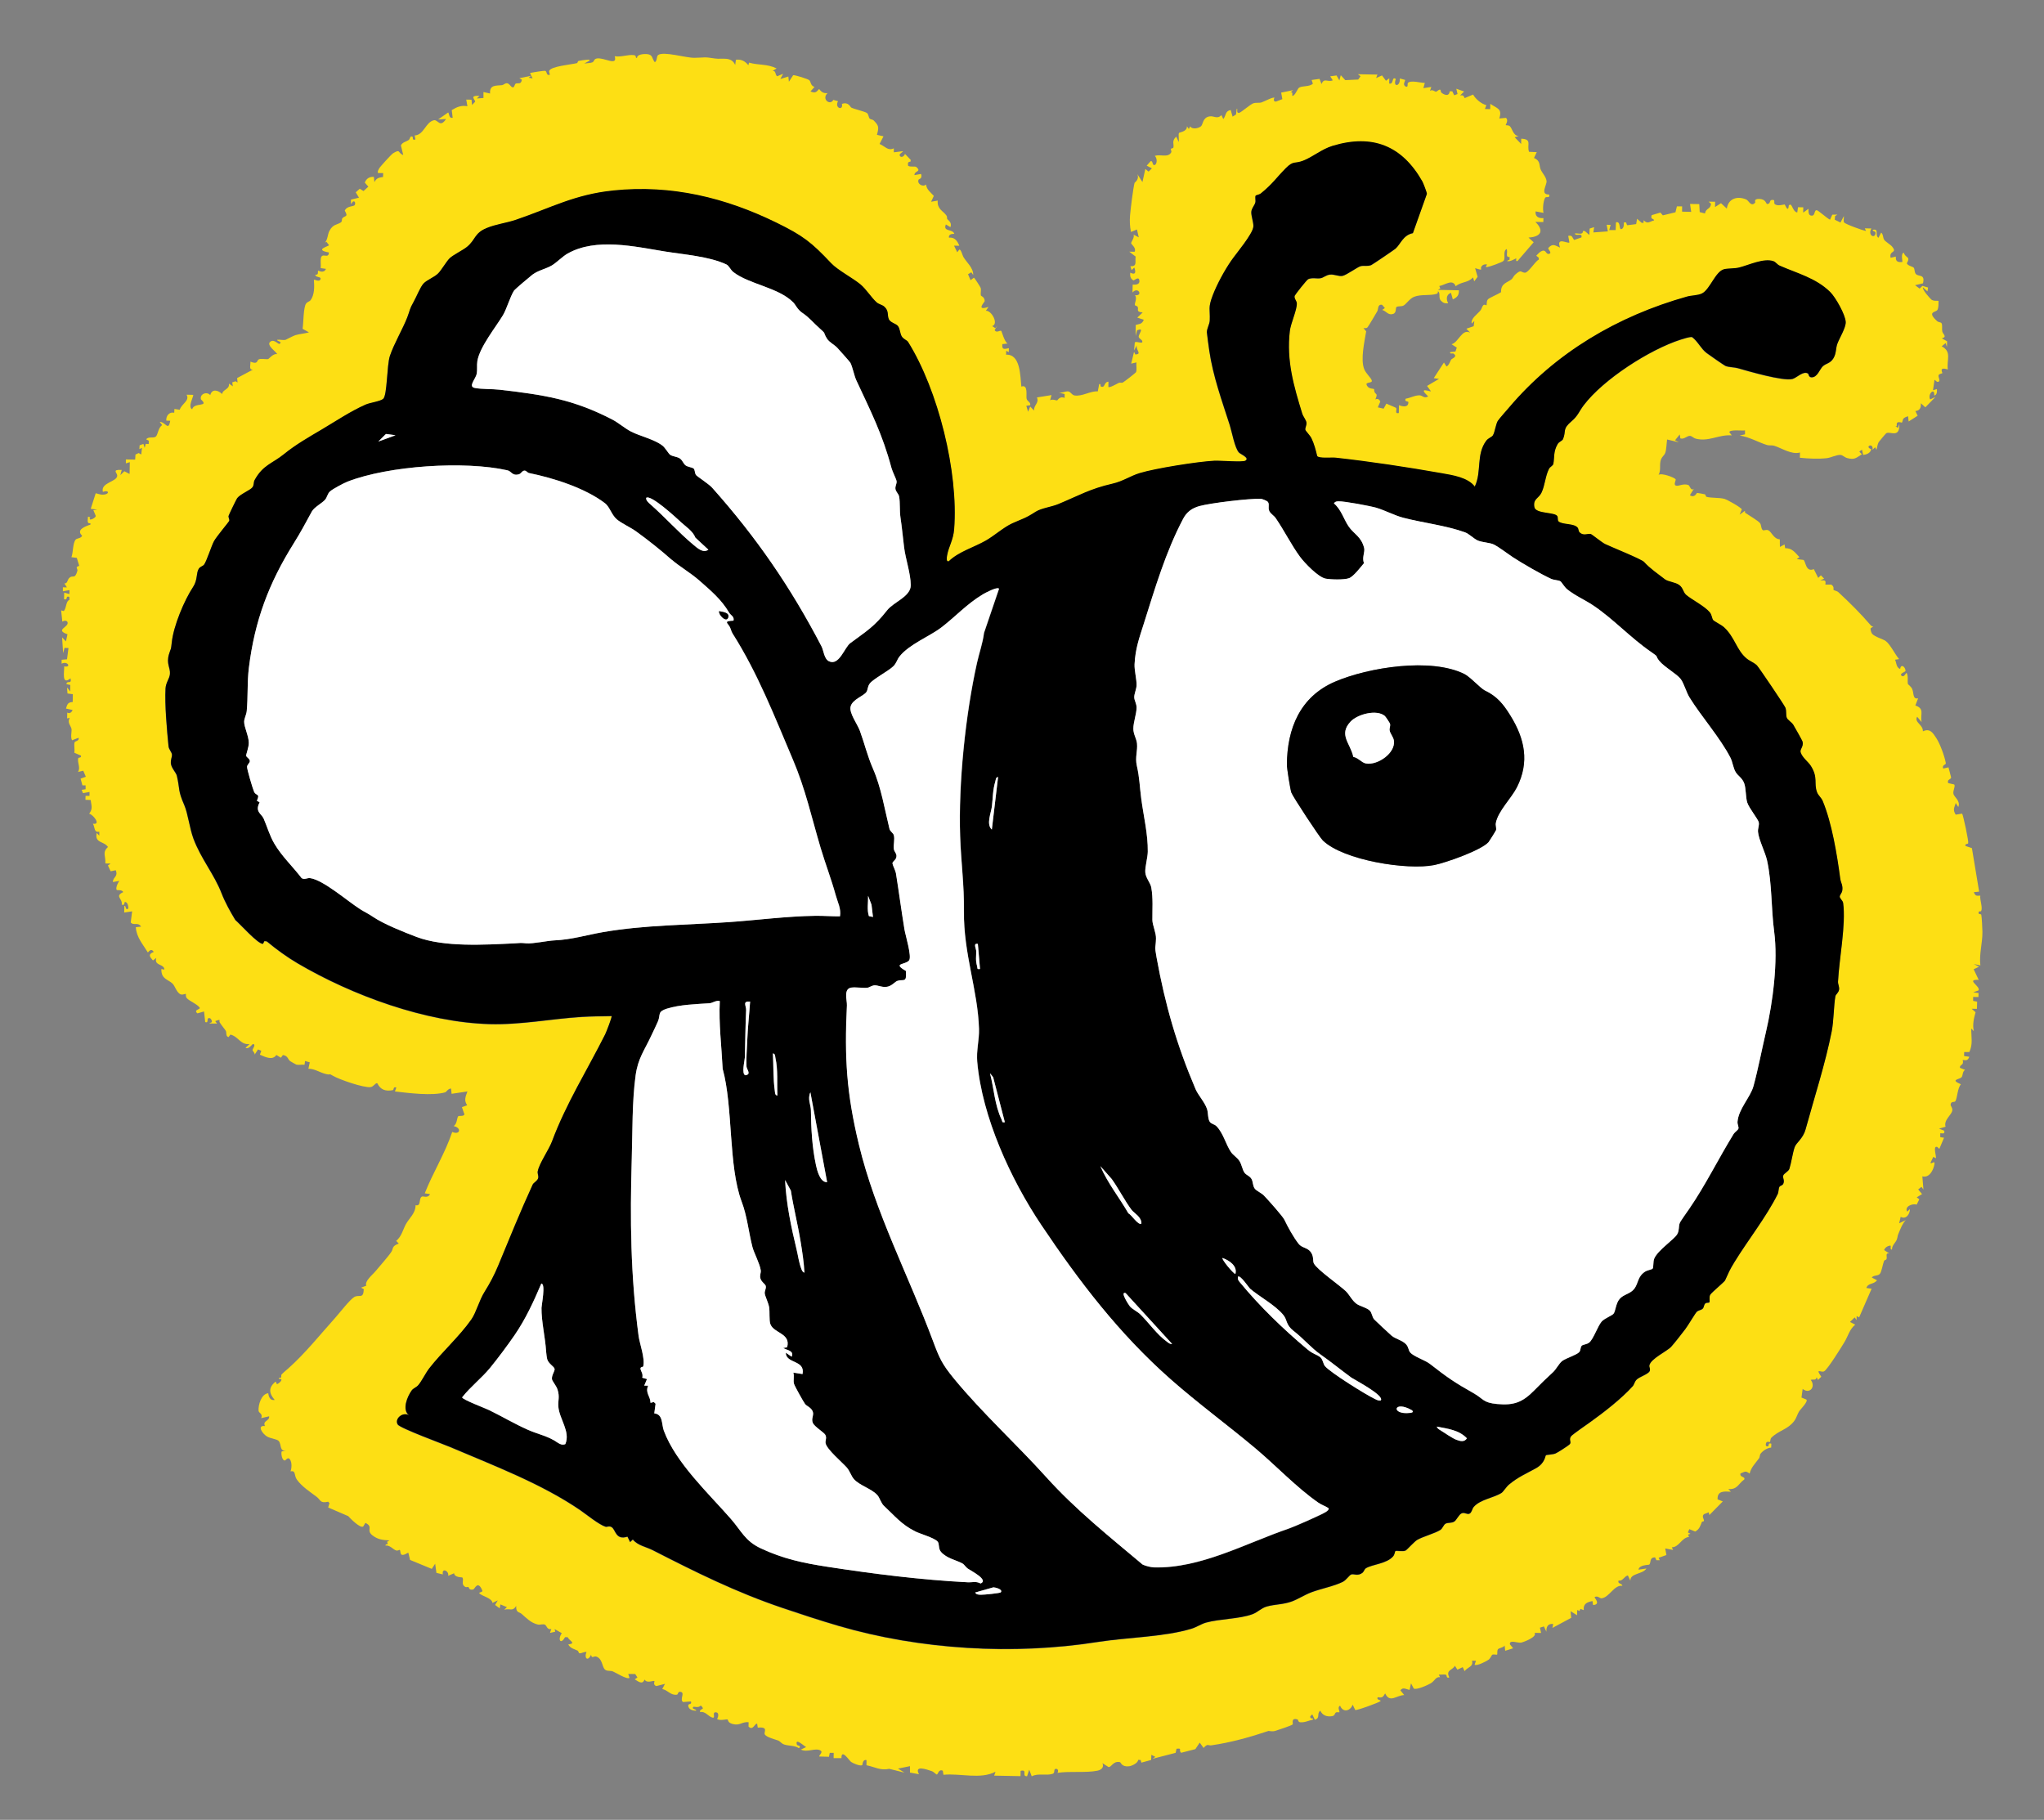 <?xml version="1.0" encoding="UTF-8"?>
<svg id="Layer_1" data-name="Layer 1" xmlns="http://www.w3.org/2000/svg" viewBox="0 0 435.8 388">
  <rect x="0" y="0" width="435.8" height="388" fill="#808080" stroke="none"/>
  <defs>
    <style>
      .cls-1 {
        fill: #fff;
      }

      .cls-2 {
        fill: #fddf14;
      }
    </style>
  </defs>
  <path class="cls-2" d="M293.7,15.8l-.29.84,1.25-.56.84,1.14.71-.53-.02,1.12c1.05.28.47-1.65,1.42-.96-.72,1.74.96,1.71.85-.12l1.12.31c.1.15-.64,1.03.12,1.4.61.3.32-.59.48-.76.62-.65,2.77.02,3.6,0l-.3,1.11,1.69-.25-.29.83c.52-.37,1.11.2,1.25.19.27-.02.72-.61.98-.41.05.03.04.49.29.67.73.52,1.6.72,1.69-.36h.55s.41.85.41.85l.71-.26-.26-1.13,1.67.59-.86.83c.64-.09.75.06.97.58l1.8-.76c.55.99,1.79,2.01,2.82,2.25l-.3.83,1.12.03.03-1.13c1.49,1.03,2.6,1.01,1.91,3.12l1.41-.13c.66.49-.1,1.5-.04,1.56.04.04.56-.02.82.17.57.4.73,2.11,1.94,2.14l-.85.26,1.38,1.43.02-1.12c2.43.1,1.12,1.35,1.67,2.8l1.64.07-.59,1.24c1.48.63,1.03,1.6,1.44,2.49.35.77,1.13,1.52,1.24,2.42.1.84-1.47,2.92.55,2.88.24.91-.64.3-.87.72-.4.73-.53,2.35-.33,3.19l-1.68-.31c-.16,1.11.67,1.52,1.66,1.43l-.02.84-1.69-.03c1.96,1.93,1.13,3.19-1.47,3.34l1.1,1-3.45,4.01c-.5.11-.17-.48-.27-.56-.08-.07-1.42.87-1.97.52l.56-.27v-.56c-1.04.1-.26-1.1-.66-1.7-.86.59-.11,1.97-.65,2.54-.27.28-2.88,1.22-3.38,1.29-.7.1-.21-.26-.11-.54-.51-.08-1,.05-1.25.54s.63.84-1.3.26l.53,1.84-.72.96-.26-.84c-1.03,1.19-2.57.9-3.69,1.89-.63-1.69-2.32-.23-3.5-.05l.22.52-.52.3,4.49.09c0,1.07-.34,1.48-1.3,1.94l-.4-1.41c-1.01.41-1.06,1.34-.6,2.23-.73.08-1.08-.07-1.57-.58-.56-.59.02-1.64-.63-1.98.03.21.01.47-.22.54-1.44.48-3.33.05-4.84.65-.98.38-1.72,1.64-2.31,1.89-.46.2-1.02.06-1.42.26-.3.14.06,1.24-.75,1.5-1.06.36-1.44-.62-2.32-.85l.57-.41-.59-.68c-.99-.22-.8.98-1.02,1.35-.38.64-1.81,3.11-2.09,3.44-.23.27-.57.16-.87.16l.58.7c-.35,2.17-1.25,6-.41,8.08.35.88,1.42,1.82,1.59,2.35.22.66-.94.31-1.13.82.29,1.14,1.44.9,1.62,1.07.08.08,0,.45.14.68.33.54.68.22.15,1.52.51-.23.8-.05,1.06.44l-.54,1.25,1.24.28.59-1.07c.23.12,1.97.81,2.06.9.28.32-.41,1.33.59,1.1l.04-1.68c.8.33,2.02.55,2-.65,0-.22-.94-.04-.57-.73.95-.13,2.04-.78,3.03-.71.54.04.89.73,1.76.23-2.32-2.18.38-.95.58-1.11l-.82-1.13,2.55-1.5-1.12-.16,2.17-3.33.55.85c.54-.23.86-1.34,1.01-1.5.23-.25,1.39-.59.53-1.23-.24-.18-.87.18-.77-.34l1.13-.12.29-.84-1.11-.72c1.5-.38,2.22-3.41,3.97-2.46l-.82-.85,1.56-.53.15-1.12-.57.55c-.21-1.1,1.12-1.9,1.86-2.79.27-.32.36-.87.61-1.12.26-.26.66.05.68.03.11-.18-.06-.79.3-1.27.22-.31,2.28-1.16,2.8-1.53-.04-1.97,1.33-1.98,2.28-2.79.25-.21.4-.68.8-1.02,1.3-1.12,1.07-.44,1.97-.35.76.08,2.24-2.46,3-2.79v-.4s-.54-.44-.54-.44c.32-.32.65-.72,1.05-.93,1.08-.56.94.66,1.62.55.86-.14-.18-.97-.12-1.25.98-1.07,1.46-.55,2.53-.1-.9-2.4,1.66-.76,1.99-1.09l-.25-1.4c.93-.19.8.31,1.26.87l1.55-.54c.31-1.13-1.27-.11-1.39-.86.7-.07,1.74.41,1.71-.51h.4s.97.84.97.84l.07-1.36.95-.3-.16,1.12,3.09-.22-.25-1.41.84.02-.3,1.11h1.37s.07-1.65.07-1.65c1.11-.32.53,1.76,1.23,1.42.47-.23.46-.94.45-1.39.74-.15.41.22.73.59l1.89-.24.2-1.14.97.86h.41s.02-.55.02-.55c.88.92,1.23.27,2.24.03-.2-.54-.82-.11-.53-1.11l1.86-.55.52.59,2.69-.65.31-1.26h1.11s-.01,1.12-.01,1.12l1.95.05-.25-1.69,1.97.03.09,1.71,1.14.29c.12-1.15,1.27-.9,1.26-2.1l-.51-.42,1.4.02-.02,1.13,1.27-.82,1.24,1.15c.32-2.17,2.26-2.74,4.15-1.94.53.23,1.03,1.69,1.91.65.08-.09-.43-.8.86-.77,1.41.03,1.44,1.04,1.67,1.1l.43-.13c.15-.17.24-.66.42-.71,1.05-.28.52.54.74.79.53.63,2.07.08,2.17.14s.73,1.91.87.19c.73-.76.7,1.31,1.8,1.51l.16-1.12,1.12.02-.02,1.13,1.14-.82c-.04.4-.04,1.27.4,1.41,1.17.38.67-1.26,1.41-1.09.3.07,2.25,1.79,2.78,2.01l.48-1.07,1.08-.02-.49.32-.07.77,1.23.6.72-1.38c.04.41-.15,1,.04,1.35s4,1.74,4.69,1.83l-.27-.56,1.41.03c-.79,1.35.52,2.13.82,1.27s-.55-.48-.55-.98c1.5-.31.36,1.09,1.23,1.7l.58-1.11c.49.41.32,1.05.67,1.57.2.31,1.36,1.03,1.66,1.41,1.21,1.5-.68.71-.32,2.39l1.12-.26c-.08,1.05.4,1.26,1.39,1.15.08-.06-.4-1.87.31-1.96.39,1.24,1.51.67.64,2.26.23.53,1.27.67,1.48.93.22.28.12,1,.46,1.35.59.61,2.01-.05,1.5,1.97l-1.68.4.97.73.6-.58,1.2.35-.13.82-.96-.86c-.25.45,1.67,2.58,1.92,2.7.45.21.93.17,1.4.17-.01.6.04,1.36-.22,1.91-.28.6-2.43.31-.03,2.47.21.19.73.16.88.39.25.38.05,1.21.17,1.77.13.6,1.13,1.12-.1,1.47l1.13.62-.04,1.23-.27-.85-.85.69c2.23,1.16,1.02,2.9,1.31,4.94-2.04-.65-1.09.7-1.16.79s-.69.09-.81.46c-.14.43.68,1.46-.32,1.38l-.55-.44-.32,2.24.84-.26c.02.52.06,1.24-.58,1.39.15-1.87-1.48-.29-.86.83l1.13-.54-2.16,2.22-.96-.87c.07.89-.18,1.58-1.16,1.67l.48.99-1.92,1.23-.12-1.12c-1.41.43-.98.78-1.31,1.36-.02.04-.59-.22-.94-.03-.43.23.22,1.27-.73.58l.83.58.29-.84c.09,3.13-1.93,1.5-2.79,1.97-.11.06-1.55,1.79-1.62,1.9-.26.45-.31,1.14-.48,1.65l-.27-.56-.57.55c.31-1.66-1.85-.68-.27-.14-.18.87-.96,1.12-1.71,1.24l-.26-1.13-.57.41.55.57c-1.25.78-1.53,1.23-3.13.81-.54-.14-.98-.65-1.45-.67-.85-.05-2.05.6-2.9.69-1.85.2-3.9.1-5.74-.09l.02-1.12c-1.77.52-3.85-.92-5.51-1.44-.47-.15-1.07,0-1.55-.16-1.94-.63-3.74-1.71-5.79-2.01l1.13-.26v-.84c-.66.11-3.11-.24-3.36.36l.54.7c-2.81-.22-4.94,1.44-7.72.69-.41-.11-.78-.54-1.15-.58-.68-.07-1.29.82-2.09.53l-.13-.84-1.01,1.25.83.43-2.52-.6c-.12.81-.14,2.16-.4,2.87-.22.59-.83.84-1.02,1.8s.11,1.97-.4,2.87c.68-.47,3.38.57,3.63.93.16.23-.58,1.22.14,1.38.58.13,1.52-.53,2.59-.14.31.11.52,1.4,1.18.78l-.86,1.39c1,.68,1.44-.49,1.53-.49.1,0,1.48.24,1.64.29.23.07.17.49.39.55,1.02.27,2.75.14,3.8.43.58.16,3.49,1.78,3.71,2.24l-.46,1.12,1.13-.82c-.02.14-.02.38.09.45.65.46,2.8,1.7,3.15,2.22.25.36.19,1.24.61,1.48.19.11.68-.2,1.12,0,.71.32,1.15,1.89,2.46,1.93l.02,1.63.99-.54.14.82c1.46-.09,2.15.97,3.04,1.9l-.57.41,1.41.17c.52.24.44,2.71,2.22,1.97l.94,1.87.57-.55.69.71-.85.4c.92-.03,1.3-.2,1.11.87h1.27c.71.44.41,1.06.46,1.11.16.17.74.22,1.04.5,2.42,2.23,4.76,4.56,6.91,7.07.14.16.33.25.55.22l-.59.43c-.05.25.16.98.35,1.18.66.68,2.24,1.07,2.87,1.51.94.65,2.05,2.95,2.86,3.86l-.85.13c.31.71.23,1.68,1.09,1.98.1-1.14,1.08-.56,1.14.41-.02.21-1.36.56-.88,1,.61.56.97-.76,1.13-.54.37.76.12,1.64.25,2.33.02.09.69.53.92,1.08.39.94.07,2.23,1.26,1.97l-.59,1.53c2.06.71.98,1.87,1.34,3.54l-.96-1.14c-.68,1.22,1.29,1.65,1.22,3.11,1.51-.7,2.11.28,2.89,1.48s1.74,3.83,2,5.27c.09.48-.88.32-.55,1.19l1.12-.26.56,2.12c.02.53-.93.37-.62,1.24l1.29.29c.31.42-.35,1.31-.16,2.05.17.65,1.56,1.48,1.02,2.75l-.54-.85c-.33,1.08-.66,1.41-.01,2.49l1.37-.22c.22.24,1.42,5.88,1.3,6.3-.07.26-.75.03-.58.59l1.37.47,1.54,9.27-1.13.12c.34.81.5.79,1.38.73-.16.85.6,2.68.15,3.31-.11.15-.62-.17-.5.47.01.26.5.05.56.33.11.47.23,2.95.24,3.62.03,2.36-.72,4.71-.44,7.15l-1.4-.3,1.11.58-1.14.54,1.08,2.26c-2.9-.14.46,1.37-.04,2.25l-1.13.4,1.13.17-.02.84-1.13-.02v.84s.85.17.85.17l-.04,1.53-1.13-.02.84.74c-.38,1.32-.69,2.7-.37,4.04l-.55-.57c-.03,1.86.4,3.25-.41,5.02h-1.1s-.02.85-.02.85l1.12.16c-.37.8-.53.78-1.41.68.31,1.26-.67.86-.6,1.67l1.11.44c-.59.32-.46,1.17-.73,1.53-.42.56-2.63.49-.17,1.54-.75.87-.73,2.8-1.17,3.59-.19.35-.92-.08-1.02.72-.04.36.39.59.36,1.2-.05,1.01-1.89,2.03-1.44,3.54l-1.39.41,1.11.44c.14.78-.3.54-.85.54v.84s.8.12.8.12l-1,2.38-.41-.4c-1.06-.45-.15,2.14-.33,2.38l-.54-.28-.6,1.24c.15.44.99-.62.84.29-.2,1.24-1.07,3.03-2.58,2.62l.23,2.81-.41-.57-.71.55.83.99-1.14.7.55.41-.56,1.14c-.97-.31-2.68.46-2.01,1.49l.57-.55c0,1.13-.86,2.29-1.97,1.66l-.33,1.38,1.41-.68c-.75.8-1.06,1.74-1.48,2.71-.35.81-.15.53-.39,1.33-.22.73-1.11,1.33-1.06,2.23-.57.1-.05-.9-.4-.84-.58.1-1.07.4-1.28.96l1.1.72c-.94-.17-.4.75-.59,1.19-.1.23-.44.18-.53.42-.27.64-.5,2.28-.89,2.74-.44.51-1.3.22-1.72.78l1.11.58c-.65.93-1.89.52-2.27,1.65l1.12.16-2.66,6.11-.53-.28-.02.85-.4-.57-1,.97,1.11.58c-1.22,1.01-1.53,2.46-2.26,3.67-.66,1.1-3.64,5.91-4.38,6.29-.63.32-1.95-.83-.59,1.14l-.71.69-.27-.57c-.2.75-.6.38-1.27.55,1.14,1.46-.22,3.14-1.72,1.93l-.25,1.84,1.05.43c.4.46-1.25,2.03-1.56,2.53-.41.65-.52,1.34-1.05,2.05-1.35,1.81-3.28,1.99-4.86,3.55-.26.26-.19.77-.32.94-.03.03-.62-.26-.8.18-.13.32-.14.84.4.71.3-.07-.1-.82.71-.55l-.03.82c-.85.08-1.74.65-2.26,1.31-.2.25-.15.74-.32.97-.73,1.02-1.75,1.98-2.01,3.28-.91-.69-1.03-.39-1.96-.03-.21.88,1.06.61.82,1.27-1.3.93-1.46,2.2-3.41,2.05l.55.57c-1.45-.08-2.92-.23-2.84,1.63l1.11.44-2.86,2.9-.14-.58-1.01.4c-.54.46.01,1,0,1.4,0,.18-.42.16-.44.22-.33.81-.49,1.59-1.43,2.08l-1.26-.51-.3.7.56.29-.52.17.2.5c-1.61.16-2.09,2.2-3.67,2.21l.28.56-1.68-.31.25,1.4-1.65.58.23.52h-.71s-.28-.6-.28-.6c-1.3-.01-.8,1.16-1.26,1.55-.1.08-2.15,0-2.28,1.07l1.69-.25c-.82,1.28-3.49.96-3.42,2.6l-.54-1.13c-.83.23-1.09,1.29-1.98,1.09-.26.81.67.5.82,1.13-1.75-.27-2.81,2.5-4.46,2.67-.33.04-.84-.66-1.48-.25-.09.08,1.44,1.57-.31,1.68l-.13-.85c-1.16.23-2.02.59-1.86,1.94l-.71-.27-.19.45-.5-.21-.03,1.12-1.38-.87.13,1.42-4,2.15.16-.84c-1.11-.14-1.52.63-1.44,1.65l-.54-1.13-.85.27.26,1.12-1.41-.02c.64.85-2.21,1.93-2.85,2.08-.69.15-2.54-.71-2.4.36l.69.85-1.69.53-.12-1.12c-.27.48-1.22.5-1.43.81-.23.33-.07,1.02-.17,1.11-.12.11-.73-.12-1.05.05-.12.07-.37.76-.78,1.06-.46.34-2.55,1.41-2.98,1.06l.3-.83-.84-.02c.32,1.33-.91,1.31-1.59,2.22l-.4-.85-1.13.54-.55-.85c-.37.96-2.03.85-1.18,2.5-.74.28-.44-.51-.73-.58-.45-.11-1.03.04-1.51-.02l.28.56c-.93-.15-1.08.72-1.95,1.27-.57.36-3.19,1.55-3.68,1.12l-.57-1.09-.31,1.4c-.71-.12-1.4-.68-1.96.1l.82,1c-1.7.05-3.05,1.79-4.07-.35-.45.77-.58.99-1.56.81-.44.64.87.57.55.85-.35.3-5.17,2.07-5.37,1.87l-.54-1.13c-.49,1.34-2.04,1.79-2.68.23-.69.3,0,1.24-.17,1.4-.05.04-.51-.11-.75.06-.26.19-.16.65-.8.76-1.09.19-2.06-.17-2.51-1.18-.85.7.1,1.54-1.16,1.94l-.54-1.13c-.26.25-.71.45-.25.84.1.08.48-.19.37.28-.9.18-1.73.64-2.69.55-.51-.05-.37-.53-.59-.6-1.46-.46-.9.94-1.01,1.05-.26.26-3.16,1.22-3.77,1.4s-1.33-.02-1.4,0c-3.75,1.27-8.01,2.47-12.18,3.07-.7.1-.74-.49-1.66.56l-.82-1.14-.93,1.39-3.04.78c-.64-.62.37-1.02-.98-.86l-.19.87-4.91,1.27.57-.41-.83-.44-.05,1.1-2.08.57-.16-.56-.54-.03c.02.66-1.34,1.29-1.88,1.36-1.62.22-1.78-.83-1.98-.87-1.48-.33-1.79,1.11-2.45,1.04l-1.3-.83c.4.87-.2,1.43-1.07,1.61-2.47.5-5.94.05-8.52.46.27-.38.14-.94-.4-.85-.47.08-.05.86-.62,1.05-1.37.46-3.09-.2-4.46.54l-.54-1.42-.45,1.4c-1.26.04.21-1.53-1.38-1.15l-.02,1.13-5.62-.11.29-.83c-3.21,1.69-7.54.29-11.1.65l-.14-.86c-.89-.44-1.02.79-1.28.81-.12,0-.71-.6-.99-.7-1.19-.41-3.89-1.37-2.81.63l-1.92-.35v-1.37s-2.55.52-2.55.52l1.38.86-3.25-.81c-1.89.42-3.13-.43-4.85-.76v-1.11c-.72-.14-.79.58-.89,1.06-.38.32-1.99-.37-2.39-.66s-2.09-2.93-2.06-.81h-1.67s.02-1.13.02-1.13h-.84s-.17.84-.17.84l-2.09-.06c.02-.36.86-.91.31-1.26-1.09-.68-2.81.49-4.21-.22l1.13-.53c-.38-.14-2.48-2.17-1.96-.46.03.11,1.06.17.42.7-.94-.63-2.19-.45-3.18-.8-.58-.21-.84-.66-1.17-.8-.64-.27-2.55-.69-2.93-1.34-.29-.49.92-1.67-1.5-1.44l-.13-.84c-.55-.1-.87,1.58-1.84.61l.02-.93c-1.44-.15-1.84.81-3.4.38-1.11-.3-.9-.82-1.12-.98-.09-.07-1.66.35-2.21-.09.27-.37.45-1.29-.12-1.4-1.13-.22-.06,1.32-.86,1.11-.9-.23-1.5-1.42-2.65-1.18-.12-.92,1.29-.35.16-1.4-.45.57-1.48.2-1.54.26-.62.54.71.48.54.85-.66,0-1.56-.22-1.67-1.01-.09-.66.83-.13.58-.97l-1.7.13c-.72-.55.38-1.86-.37-2.13s-.67.51-.89.55c-1.38.23-1.95-.97-3.16-1.19l.58-1.11-1.84.48c-.8-.25-.34-1.05-.4-1.08-.26-.15-1.63.57-2.11-.32-.48,1.2-1.32.41-2.1-.04l.57-.4-.46-.73-1.49-.02.26.84c-.55.39-2.85-1.1-3.57-1.39-.42-.17-.97-.03-1.45-.25-.88-.4-.59-2.25-1.93-2.86-.7-.32-1.05.56-1.24-.43-.74,1.58-1.53.65-.97-.58-.5-.11-1.07.32-1.51.26-.18-.02-.17-.44-.39-.56-.73-.38-1.49-.43-2-1.32,1.81-.25.25-.73-.12-1.55h-.56c-.95,1.71-1.62.49-.69-.85l-1.53-.88.13.56-1.13.26.3-.83c-.9.21-.97-.66-1.31-.89-.41-.28-1.04.05-1.54-.06-1.5-.34-2.43-1.36-3.48-2.27-.54-.47-1.22-.19-1.17-1.69-.77,1.24-1.25.46-2.54.79l.57-.54-1.39-.59-.16.84-.97-.72.57-.97-1.13.53c-.13-1.05-2.1-1.37-2.78-2.02-.3-.29.88-.2.58-.69-.94-2.2-1.59-.24-1.88-.16-.96.25-.9-.44-1.07-.52-.09-.04-.43.1-.62,0-1.05-.59-.24-1.45-.64-2.02-.06-.09-1.65.06-1.78-.91l-1.27.55c.3-1-1.4-1.86-1.12-.3l-1.37-.33-.27-1.95-.72,1.1-4.63-1.91-.38-1.56c-2.03,1.24-1.52-.21-1.81-.6-.02-.03-.43.26-.82.13-.59-.2-1.33-1.19-2.25-1.03.06-.56.79.04.35-.79l.51-.31c-1.4-.07-2.46-.18-3.61-1.07-1.47-1.14.3-1.8-1.52-2.67l-.47.79c-.66.38-2.75-1.73-3.19-2.23l-4.27-1.84.27-.93-.27-.3c-1.77.4-1.58-.38-2.44-1.03-1.45-1.1-3.11-2.14-4.22-3.66-.67-.92-.17-2.04-1.37-1.78.27-.7.31-1.89-.1-2.52-.46-.71-.9.2-1.13.2-.57,0-.83-1.44-.66-1.92l1.13-.26c-1.71.46-1.08-1.3-1.79-2.01-.4-.4-1.75-.49-2.47-.93-1.01-.6-2.2-2.44-.43-2.22-.56-1.2,1.01-1.02.89-2.08l-1.69.39c.4-.94-.52-1.1-.56-1.54-.11-1.25.58-3.63,2.06-3.77.1.79.4,1.6,1.38,1.43-1.25-1.43-1.37-2.67.21-3.92l.26.57c.66-.27,1.54-1.26.45-1.12v-.27c.78.15.31-.44.55-.7.31-.34,1.06-.96,1.48-1.33,3.52-3.13,6.77-7.2,10-10.8.91-1.02,3.1-3.86,4.02-4.38,1.06-.6,1.94.52,2.02-1.67l-.58-.32,1.12-.42c-.42-.95,1.28-2.26,2.04-3.18.81-.99,2.58-2.95,3.29-4.02.48-.72.02-1.21,1.59-1.78l-.55-.57c1.17-.96,1.44-2.43,2.07-3.57.74-1.33,2.06-2.3,2.06-4.04,1.29.29.58-1.44,1.37-1.84.27-.14,1.27.44,1.71-.53l-1.12-.16c1.68-4.3,4.32-8.5,5.86-13.09,1.67.74,2.07-.88.3-1.25.71-.4.71-1.73.93-2.04.2-.29,1.13.09,1.37-.45l-.54-1.54,1.13-.41c-.73-1-.36-1.85.05-2.94l-3.38.5-.11-1.11c-.56-.07-1.05.74-1.22.79-2.86.81-7.77.16-10.75-.18l.3-.83c-.75-.28-.46.49-.75.55-1.55.3-2.63-.07-3.31-1.47-.43-.11-.76.73-1.43.82-1.42.2-6.67-1.61-8.02-2.41-1-.59-.31-.12-1.38-.35-1.41-.3-2.47-1.17-3.86-1.15l.29-1.37-1-.28-.11.8c-.56-.07-1.24.1-1.77-.04-.08-.02-1.22-.68-1.29-.73-.48-.33-.49-1.19-1.56-1.3l-.42.57-.97-.59c-.79,1.21-2.34.46-3.51-.06l.3-.83-.7-.29-.72,1.11c.08-.38-.44-.75-.45-1-.01-.2.85-1.24.07-1.25-.12,0-.88,1.16-1.56.81l.86-.82c-1.95.23-2.35-1.6-4.09-2.02l-.38.53c-.68-.11-.38-.97-.61-1.34-.24-.39-.91-1.17-1.27-1.75-.28-.45.46-.83-.98-.31l-.43-.6.82,1.13-1.68-.03.56-.27c.11-.3-.19-.8-.41-.85-.92-.21-.06,1.16-.99.82l-.25-2.25-1.41.4c-.98-.82.83-.81.45-1.26-.58-.77-2.27-1.42-2.73-2-.29-.37-.14-.83-.17-.86-.14-.14-.77.32-1.27,0-.77-.49-1.09-1.75-1.58-2.22-.96-.93-2.43-.94-2.39-3.07,0-.21.89.43.57-.27-.41-.87-2.11-.56-1.65-2.14l-.71.54c-.75-.86-1.07-1.31.17-1.82-.46-.7-.82-.38-1.26.11-1.08-1.79-2.4-3.16-2.57-5.38l1.13-.12c-.63-1.05-1.68-.15-2.21-.9l.3-2.36-1.69.25.03-1.4c.45-.11.13,1.04.83.57.07-.05.02-1.38-.68-1.42-.24-.01.04.87-.71.56.25-1.31-1.6-1.76.32-2.66-.23-.57-1.3-.36-1.38-.46-.3-.32.23-1.6.59-1.94l-1.41.25c0-1.12,1.17-1.08.61-2.52l-1.09.23-.58-1.24.57-.41-1.12-.02c.13-1.6-.74-2.31.56-3.51-.82-1.27-2.91-.8-2.4-2.99l.55.57v-.84c-1.18.23-.9-.92-1.36-1.71,1.85.32.02-1.98-.8-2.13.83-1.06.47-1.71.32-2.92l-1.11-.04.02-.84h.84s.01-.83.01-.83l-1.4.25-.28-.71.84-.12v-.84s-.68,0-.68,0l-.39-1.42,1.12-.41-.55-1.28-1.12.26c.6-.89-.17-1.99.04-2.9.06-.27.77-.03.58-.59l-1.41-.61c.14-.66-.1-1.57.05-2.17.09-.37,1.07-.29.87-1.02l-1.41.54c-.36-.76-.02-1.85-.1-2.39-.11-.71-.99-1.35-.38-2.4l-.56.13.03-1.26c.47.33.97-.05,1.13-.54l-1.4-.31c.28-.91.37-1.33,1.43-1.39l.03-1.67-1.14-.15-.1-1.28.69.85v-1.39s-.81-.17-.81-.17c.05-.91,1.2.17.87-1.24-1.95,1.58-1.32-1.38-1.35-2.55,1.57.34.77-1.25-.55-.57v-.84s1.15-.1,1.15-.1l.31-2.4-.84-.02-.3,1.12-.22-3.37.82.86.33-1.52c-2.77-.98.29-1.47.02-2.54-.12-.48-.78-.39-1.12-.16l-.25-2.39.57.14c.62-.76.42-2.13,1.18-2.36-.05-.23.16-.64-.14-.71-.74-.17-.09.82-.99.54l.03-1.4,1.11.3.02-.84-1.41.25v-.84s.86.01.86.01l-.54-.85c.75.07.54-.79,1.15-1.26.72-.56,1.09.45,1.62-1.42.13-.46-.61-.81.4-1.06l-.52-1.7-1.15-.15c.4-.99.26-2.93.89-3.73.26-.33,1.17-.24,1.4-.86-1.37-1.22.61-1.97,1.77-2.36v-.27c-.87.11-.51-.76-.53-1.42l.5.15c-.63.93,1.07.25,1.17-.29l-.52-1.24.84-.12-1.4-.17,1.06-3.32c.46.09.9.29,1.38.3,1.7.03,1.52-1.14.15-.58-.56-2.01,3.02-2.13,3.06-3.46.02-.63-1.27-1.34.96-1.24l-.3,1.11.86-.82,1.11.58.05-2.52-.84.26v-.84s1.98.04,1.98.04l.07-1.08.67-.32.56.3.16-1.41-.56.27.05-.81.81-.3.27.85.22-.86.64.03.02-.7-.56-.29c.5-.72,1.63-.11,2.12-.66.38-.43.5-1.93,1.3-2.37l-.54-.7c1.28.01,1.84,2.1,2.25-.24l-.84-.02c-.09-1.04.66-1.93,1.69-1.68l.04-.81,1.14.17c.37-1.28,2.2-1.93,1.45-3.21l1.4.03c.22.2-1.25,2.58-.2,3.08.37-1.58,3.75-.37,1.87-2.11-.32-1.16,1.28-1.76,1.98-.91.37-1.42,1.67-1.08,2.53-.23.16-1.05,1.61-.94,1.46-2.22l.83.57-.13-.84.7-.24.44.26-.1-.94,3.37-1.8c-.94.09-.47-1-.53-1.7,1.63.67,1.32-.21,1.75-.47s1.65.03,2.06-.09c.1-.03,1.12-1.25,1.84-1.03.22-.29-2.51-1.93-1.36-2.7.85-.57,1.65.73,1.97.47.62-.53-.71-.48-.54-.85.56-.06,1.24.14,1.77.02.12-.03,1.61-.85,2.11-1,.78-.24,2.04-.35,2.88-.59l-1.36-.76c.21-1.22.14-4.61.77-5.42.26-.33.72-.41.9-.64.9-1.16.85-2.99.74-4.38.13-.14,1.16.54,1.4-.12s-1.09-.3-1.1-.99c.79.17.49-.74.58-.84.06-.08,1.2.72,1.69-.39l-1.12-.16c.08-.67-.08-1.47.04-2.11.26-1.32,1.65.27,1.71-1.23-3.26-.57-.02-1.32.03-1.55l-.55-.71-.29.14c.59-.75.52-1.72.92-2.48.78-1.46,1.57-1.24,2.43-1.8.33-.21.17-.69.3-.85.53-.7,1.4-.18.54-1.67.52-1.11,1.96-.79,2.15-1.23.12-.27.12-.88-.4-.71l-.43.55v-.95s1.71-.42,1.71-.42l-.69-1.14.86-.76.8.49,1.03-.94-.75-.85c.27-.86,1.02-1.31,1.92-1.23l.12,1.12c.43-.86.92-.97,1.84-1.1l.03-.83-1.13-.02c-.09-.43.12-.66.28-.99.15-.3,2.61-3.01,2.96-3.22,1.68-.99.88-.11,2.17.38l-.5-2.06c.34-.7,1.12-.77,1.68-1.16.29-.2.25-1.05.84-.64.09.06-.21.8.57.54l-.15-.86c1.96-.08,2.32-2.84,4.09-3.24.87-.19,1.29,1.72,2.6-.27l-1.69.11,2.14-1.5c.3.42.12,1.27.96,1.14l-.2-1.64c1.1-.67,1.99-1.06,3.34-.83l-.25-1.41,1.12.02.12,1.13.65-.69c.06-.45-1.36-1.39.93-1.25l-.57.55,1.42-.1v-1.27s1.41.31,1.41.31c-.14-1.92,1.3-1.63,2.56-1.78.28-.03.6-.41,1-.41.63.01.9.99,1.38.87.25-.06.32-.67.5-.77.46-.26,1.15.32,1.34-.86l-.53-.31,2.54-.52-.57.41.84.15-.54-1.13c.16-.11,3.06-.54,3.21-.49.49.15.2,1.11,1,.84.09-.08-.23-.54-.11-.85.37-.96,4.72-1.32,5.92-1.63.13-.03.11-.41.35-.47.44-.11,1.18-.19,1.66-.24.23-.02.98-.14.52.26l-.99.54c.46-.07,1.39-.09,1.75-.26.39-.18.27-.7.93-.82,1.53-.27,4.49,1.75,3.81-.48,1.37.25,2.78-.4,4.1-.23.68.09.16.64.67.6-.09-.79,1.52-.88,2.13-.82,1.3.13.98.92,1.65,1.73.56-.3.31-1.26.72-1.54,1.19-.83,5.9.63,7.73.6,2.38-.03,1.87-.25,4.4.15,1.47.23,3.48-.51,4.29,1.38l.16-1.12c1.15-.13,1.95.3,2.65,1.17l.14-.55c2.09.59,3.83.23,5.88,1.23l-.85.54c.75-.09.49.79.96,1.14l1.27-.53-.58,1.11,1.7-.53.12,1.12.91-1.4c.38-.07,3.2.81,3.46,1.08.32.33.25,1.17,1.09,1.42l-.86.96c.94.38,1.2.25,1.84-.52.48.65.96.97,1.81.87-1.37,1.27.55,2.76,1.22,1.45l1,.28c-.8,1.56,1.2,2.06.83.58,1.43-.51,1.75.66,2.01.79.57.3,2.79.81,3.3,1.13.39.24.35.93.61,1.21.19.2.66.19.83.37,1.11,1.12,1.18,1.43.72,3.09l1.4.32-.84,1.63c1.18.48,1.78,1.55,3.04.93v.85s1.96-.24,1.96-.24c-.06.29-1.1.6-.58,1.11.32.31.92-.12.99-.54l1.24,1.29-.06.37c-.6.06-.56.28-.51.87.5.36,1.49.01,1.81.31,1.1,1.02-.49.75-.45,1.69l1.41-.25c.33,1.04-.45,1.09-.5,1.17-.47.85.8,1.74,1.57,1.09.09,1.08.99,1.68,1.65,2.42l-.58,1.25,1.41-.25c-.15,1.82,1.12,2.18,1.81,3.12.29.4.12.64.2.78.17.31,1.09.7.7,1.77l-.97-.58c-.7,1.61,1.48.91,1.79,2-.56-.01-1.24.11-1.14.82,1.23-.15,1.8.71,2.22,1.72l-1.13-.02.68,1.41.43-.55c.33-.23.7,1.23.86,1.51.74,1.27,2.12,2.28,2.12,3.88l-.4-.57-.71.41.54,1.28.71-.54c.13,0,1.41,2.02,1.45,2.18.14.54-.06,1.09.03,1.58.04.2.8.29.83,1.22,0,.23-2,2.17.81,1.25l-.57.83c1.18-.16,2.83,2.83,1.34,3.26l.69.44.43-.56-.58.97c.35.72,1.15-.01,1.4.17.12.09.68,2.34,1.36,2.7l-1.12.12c-.13,1.28.43,1.06,1.39.87l-.02.84-.55-.29-.02.84c3.09-.16,3,4.54,3.25,6.8,1.53-.56.96,2.01,1.13,2.62.16.56.92.72.76,1.34l-.83.13.38,1.27.45-1.11.82.86c-.07-1.24,1.12-1.54.62-2.8l3.1-.5-.3,1.11c.53-.33,1.18.05,1.51.02.09,0,.54-1,1.59-.52v-.84s-1.38-.31-1.38-.31c.68.19,1.54-.31,2.11-.25.6.07.75.77,1.4.87,1.65.24,3.29-.96,4.94-.88l.3-1.54c.45-.11.19.41.32.48.98.51.6-.93,1.65-1l-.02,1.12c.25.27,1.84-.7,2.27-.88.21-.09.57.07.82-.06s2.76-2.06,2.82-2.23c.21-.57,0-1.43.08-2.06l-1.12.26.61-2.51.27.56c1.52-.08.07-.91.31-1.96l-.58,1.11.16-1.7c.26-.43,1.94.52,1.56-.37-.11-.26-.7-.52-.73-.85-.05-.59,1.36-2.05-.35-1.39l-.3,1.23.02-2.37c.88-.26,1.31-.13,1.72-1.11l-1.39-.45,1.15-1.1c-1.6-.15-.75-.67-1.09-1.23-.12-.19-.57-.18-.58-.39-.03-.54.52-1.3.05-2.07,1.75.23.68-1.94-.55-.57l.04-1.67c.64.04,1.62,0,1.41-.97-.18-.83-1.03.09-1.26.06-.65-.35-.75-.97-.67-1.64,1.18.6,1.23-.19.86-1.1l-.57.55-.27-.84c1.54.12.96-.99,1.13-2.04l-1.35-1.05,1.13.02c.42-.82-.72-1.57-.74-1.83s.78-1.22.52-1.82l1.11.58-.39-1.68-1.27.53c-.25-1.2-.3-2.29-.2-3.53.12-1.44.65-5.72.96-6.94.03-.1,1.09-.71.59-1.87l1.09,1.7.62-2.8.69.57.71-.69-1.11-.58.86-.97c.44-.09.37.83.68.85.69.05.79-1.47.18-1.95,1.18-.44,2.83.47,3.51-.77.13-.24-.17-.57-.05-.77.05-.08.46-.05.51-.26.18-.76-.44-1.33.6-2.32l.53,1.13c.11-.44-.13-1.7.08-1.92.15-.16,1.75-.28,1.67-1.41l.41.57.29-.56c.44.75,1.84.41,2.32-.03.44-.41.32-1.8,1.74-2.08,1.02-.21,1.68.69,2.6-.29l.4.85c.64-.78.35-1.7,1.58-1.93l.4,1.41.73-.45.15-1.21c.35-.12-.25.97.54.85.37-.06,2.39-1.83,3-2.03s1.26-.03,1.75-.19c.59-.19,2.43-1.2,2.76-1-.22.36-.2.91.36.81l1.32-.51-.25-1.39,2.53-.52-.57.54c.85-.42.02,1.08.69.58.52-.39.83-1.46,1.21-1.68.71-.4,2.09-.13,2.9-.8l-.26-.81,1.68-.24.42,1.11c.58-1.44,1.24-.32,2.4-.8l-.54-.85,1.34-.19.61,1.06.3-1.11.95,1.05,2.77-.13.49-.7-.56-.43,4.21.08ZM319.4,89.66c-.55.8-.67,2.54-1.15,3.25-.25.36-.99.57-1.4,1.12-2.19,2.95-.92,6.62-2.44,9.77-1.46-1.95-4.71-2.44-7.05-2.85-7.33-1.3-15.21-2.49-22.62-3.31-.85-.09-3.54.2-3.93-.35-.29-1.25-.67-2.64-1.22-3.79-.3-.62-1.24-1.55-1.3-1.8-.09-.43.31-.95.23-1.56-.07-.54-.71-1.3-.9-1.91-1.8-5.87-3.39-11.28-2.64-17.61.19-1.63,1.54-4.49,1.49-5.87-.02-.58-.62-1.04-.46-1.62.06-.22,2.58-3.45,2.92-3.58.97-.37,1.72-.04,2.59-.18.64-.11,1.18-.69,2.03-.77,1.01-.1,1.88.44,2.7.26s3.18-1.89,3.82-2.06c.71-.19,1.43.1,2.26-.23.29-.12,4.95-3.29,5.18-3.5,1.1-.97,1.59-2.88,3.71-3.31l2.98-8.37c.03-.26-.79-2.34-.96-2.64-4.32-7.61-10.61-10.18-19.14-7.6-2.39.72-4.18,2.35-6.32,3.18-1.8.69-2-.09-3.69,1.61-2.06,2.09-2.79,3.33-5.31,5.37-.3.24-1.01.35-1.08.45-.19.3.04,1.04-.08,1.48-.2.69-.79,1.21-.85,1.99-.06.85.48,2.24.44,3.09-.09,1.57-3.63,5.71-4.74,7.33-1.44,2.09-3.01,4.98-3.93,7.37-1.05,2.73-.54,2.85-.63,5.33-.03.84-.61,1.71-.62,2.53,0,.22.44,3.38.51,3.89.8,5.52,2.72,10.74,4.38,15.94.45,1.39,1.07,4.89,1.96,5.83.35.37,2.35,1.13,1.36,1.74-.6.36-5.39-.05-6.61.01-3.54.18-12.61,1.62-15.94,2.64-2.02.62-3.5,1.73-5.82,2.26-4.75,1.09-7.13,2.53-11.53,4.35-1.44.6-3.64.87-4.79,1.61-2.36,1.51-2.63,1.4-5.04,2.5-1.77.8-3.78,2.61-5.59,3.65-2.56,1.47-5.77,2.35-7.9,4.4-.65.26-.42-.93-.37-1.24.32-1.88,1.31-3.25,1.5-5.6.94-12.15-3.4-29.62-9.83-39.91-.25-.4-.98-.56-1.35-1.18s-.35-1.67-.83-2.23c-.43-.51-1.62-.72-1.93-1.45-.37-.9.08-1.73-.96-2.66-.46-.41-1.18-.51-1.63-.91-1.18-1.07-2.21-2.8-3.46-3.84-1.6-1.33-4.84-3.03-6.22-4.49-4.25-4.51-6.02-5.89-11.64-8.64-10.87-5.33-22.4-8.17-34.82-6.88-8.3.86-13.26,3.69-20.75,6.24-2.04.69-4.28.94-6.29,1.78-2.63,1.1-2.3,2.46-4.15,3.99-.86.71-3.02,1.76-3.71,2.44s-1.75,2.53-2.43,3.21c-.85.85-2.46,1.43-3.14,2.18s-1.49,2.81-2.08,3.85c-1,1.77-.74,1.72-1.4,3.41-.96,2.46-2.84,5.62-3.69,8.19-.65,1.95-.55,8.32-1.41,9.12-.6.55-2.81.83-3.77,1.24-3.15,1.38-6.32,3.52-9.27,5.26s-5.66,3.29-8.13,5.3-4.48,2.27-6.26,5.53c-.25.45-.1,1.05-.45,1.53-.46.63-2.56,1.42-3.27,2.33-.16.21-1.79,3.57-1.83,3.78-.06.31.23.74.14,1.04-.08.26-2.7,3.33-3.26,4.36-.52.97-1.56,4.26-2.1,4.98-.25.34-.8.41-1.11.85-.62.87-.23,2.39-1.22,3.89-1.89,2.83-4.2,8.34-4.56,11.86-.19,1.84-.17,1.06-.6,2.53-.6,2.06.33,2.85.21,4.2-.09,1.01-.87,1.81-.94,3.07-.2,3.45.29,8.86.64,12.34.07.67.69,1.24.73,1.76s-.31,1.15-.23,1.9c.11,1,1.12,1.94,1.28,2.64.68,2.95.18,3.05,1.57,6.21.78,1.78,1.15,5.01,1.97,7.2,1.6,4.26,4.42,7.57,5.98,11.61.75,1.94,1.86,3.93,2.94,5.71,1.02.85,4.87,5.2,5.9,5.08l.3-.58.51.06c2.08,1.72,4.27,3.32,6.59,4.69,11.65,6.84,27.27,12.56,40.9,12.95,6.62.19,13.13-1.13,19.7-1.54,2.07-.13,4.24-.12,6.32-.17.15.15-1.13,3.41-1.36,3.88-3.89,7.74-8.34,14.77-11.35,22.85-.66,1.78-2.67,4.6-3.03,6.33-.11.54.22,1.01.09,1.48-.17.62-.98.97-1.17,1.38-2.61,5.66-4.96,11.47-7.35,17.27-.83,2.01-1.81,3.85-2.9,5.58-1.16,1.85-1.78,4.43-2.84,5.93-2.56,3.64-6.31,6.97-8.98,10.42-.82,1.05-1.58,2.7-2.34,3.58-.43.49-1.05.64-1.4,1.13-.94,1.3-2.11,4.12-.54,5.31-1.29-.86-3.18.69-2.43,1.93.48.79,9.68,4.16,11.29,4.85,9.27,3.94,19.34,7.76,27.6,13.4,1.27.87,4.03,3.12,5.43,3.55.31.1.78-.24,1.3.09.88.56.81,2.83,3.37,2.03l.57,1.15.57-.55c1.03,1.28,2.85,1.57,4.23,2.27,9.25,4.73,17.69,8.93,27.61,12.3,3.7,1.26,8.07,2.69,12.03,3.85,17.35,5.07,37.23,6.28,55.29,3.43,6.31-1,14.01-1.05,19.91-2.81,1.15-.34,2.12-1.03,3.15-1.32,2.94-.81,7.1-.77,9.87-1.78,1.17-.43,1.85-1.31,3.09-1.65,1.74-.49,3.45-.4,5.31-1.07,1.36-.49,2.74-1.41,4.18-1.96,2.04-.76,4.83-1.3,6.69-2.22.73-.36,1.38-1.41,1.81-1.58.53-.21,1.37.44,2.4-.36.31-.24.41-.76.72-.96,1.35-.85,4.43-.94,5.82-2.55.33-.38.39-1.04.45-1.1.24-.21,1.55.18,2.22-.14.23-.11,1.89-1.95,2.48-2.28,1.28-.72,3.67-1.34,4.89-2.09.54-.33.69-1.14,1.17-1.37.51-.25,1.21-.07,1.8-.42.52-.31,1-1.53,1.62-1.78s1.13.33,1.67.07c.47-.23.54-1.03.87-1.41,1.41-1.63,4.22-1.91,5.94-3,.34-.22,1.03-1.32,1.59-1.78,1.99-1.66,3.63-2.29,5.75-3.48,1.98-1.11,1.93-2.63,2.14-2.79.08-.06,1.42-.11,2.01-.35.43-.17,2.79-1.68,3.06-1.99.4-.45-.28-.97.28-1.69.3-.39,3.33-2.48,4.03-2.98,2.88-2.06,6.73-5.03,9.12-7.7.32-.36.36-.94.84-1.41.58-.57,2.41-1.13,2.74-1.76.24-.45-.11-.87-.05-1.22.22-1.44,3.81-3.07,4.65-4,.93-1.04,2.11-2.6,3.01-3.76.54-.7,2.17-3.46,2.47-3.72.38-.33.97-.33,1.28-.68.27-.31.21-.87.58-1.13.22-.15.7-.07.79-.17.19-.2-.11-1.13.21-1.65.31-.49,3.01-2.74,3.15-3.03.81-1.77.92-2.14,2.01-3.92,2.89-4.71,6.78-9.6,9.21-14.48.26-.52.14-1.13.4-1.6.12-.21.63-.23.8-.62.32-.71-.14-1.22-.03-1.7.13-.52,1.14-.89,1.33-1.49.41-1.28.68-3.28,1.11-4.57.33-1.01,1.78-1.79,2.35-3.86,1.87-6.84,4.21-14,5.56-20.85.45-2.3.43-5.52.79-7.51.07-.39.72-.76.79-1.45.07-.59-.26-1.12-.23-1.67.24-4.86,1.72-12.2,1.09-16.76-.08-.54-.77-.96-.72-1.43.04-.31.45-.71.53-1.18.19-1.16-.31-1.67-.43-2.59-.68-5.14-1.79-11.87-3.73-16.53-.3-.72-.95-1.18-1.21-1.87-.74-1.96.28-3.07-1.32-5.62-.56-.89-1.79-1.73-2.18-2.89-.22-.67.67-1.17.41-2.29-.05-.2-1.74-3.21-1.99-3.61-.32-.5-1.19-1.03-1.36-1.44-.27-.65-.02-1.4-.31-2.18-.19-.51-5.69-8.65-6.08-9.03-.61-.59-1.51-.9-2.2-1.47-2.14-1.77-2.5-4.55-4.82-6.66-.55-.5-2.05-1.25-2.29-1.51-.27-.3-.27-1.09-.72-1.65-1.07-1.32-3.81-2.69-5.02-3.71-.72-.61-.66-1.52-1.51-2.13s-2.36-.69-3.04-1.21c-1.51-1.15-3.27-2.36-4.45-3.7-.53-.6-7.11-3.24-8.34-3.84-.6-.29-2.81-2.06-2.99-2.11-.68-.19-1.56.46-2.41-.35-.3-.29-.21-.74-.43-1.02-.8-.95-3.14-.59-4.04-1.3-.3-.24-.09-.81-.29-1.15-.53-.92-4.61-.46-4.89-1.92-.33-1.77.89-1.84,1.49-3.04.79-1.58.82-3.58,1.64-5.16.21-.41.84-.65.91-1.02.26-1.34-.03-2.61.92-4.23.34-.57.98-.65,1.16-1.09.72-1.81-.24-2.04,1.85-3.82,1.35-1.14,1.52-2.01,2.54-3.36,4.2-5.55,14.09-11.9,20.7-14.01.54-.17,1.98-.65,2.42-.53,1.24.92,1.87,2.44,3.08,3.38.39.3,3.79,2.66,4.01,2.75.76.32,1.87.27,2.64.49,2.36.67,9.6,2.8,11.65,2.31.9-.21,2.33-1.81,3.33-1.16.19.12.09.77.73.8,1.28.07,1.77-1.76,2.44-2.36.71-.64,1.56-.56,2.24-1.68s.48-2.1.85-3.12c.45-1.22,1.82-3.39,1.78-4.61-.05-1.54-2.16-5.29-3.32-6.42-3.04-2.99-7.02-3.96-10.78-5.62-.51-.23-.8-.77-1.31-.94-2.06-.71-5.24.83-7.29,1.34-1.09.28-2.31.15-3.23.37-1.86.45-2.99,4.27-4.69,5.15-.89.46-2.21.4-3.21.68-14.85,4.17-28.04,11.97-37.92,23.62-.53.62-2.03,2.31-2.38,2.82Z"/>
  <path d="M319.4,89.66c.35-.51,1.85-2.2,2.38-2.82,9.88-11.65,23.08-19.45,37.92-23.62,1-.28,2.31-.22,3.21-.68,1.7-.88,2.84-4.69,4.69-5.15.92-.22,2.13-.1,3.23-.37,2.05-.52,5.23-2.06,7.29-1.34.5.18.8.72,1.31.94,3.76,1.66,7.73,2.63,10.78,5.62,1.15,1.13,3.27,4.88,3.32,6.42.04,1.22-1.33,3.39-1.78,4.61-.38,1.02-.19,2.03-.85,3.12s-1.53,1.04-2.24,1.68c-.67.6-1.16,2.43-2.44,2.36-.64-.04-.54-.68-.73-.8-1.01-.65-2.43.94-3.33,1.16-2.05.49-9.3-1.64-11.65-2.31-.78-.22-1.88-.17-2.64-.49-.23-.09-3.63-2.45-4.01-2.75-1.22-.94-1.85-2.46-3.08-3.38-.44-.11-1.88.36-2.42.53-6.61,2.11-16.51,8.46-20.7,14.01-1.02,1.35-1.2,2.21-2.54,3.36-2.09,1.78-1.13,2.01-1.85,3.82-.18.44-.82.52-1.16,1.09-.95,1.62-.65,2.89-.92,4.23-.07.37-.7.62-.91,1.02-.82,1.58-.86,3.58-1.64,5.16-.6,1.2-1.82,1.28-1.49,3.04.28,1.47,4.36,1.01,4.89,1.92.2.34-.01.91.29,1.15.9.71,3.24.34,4.04,1.3.23.27.14.73.43,1.02.84.81,1.73.16,2.41.35.18.05,2.39,1.82,2.99,2.11,1.22.6,7.8,3.23,8.34,3.84,1.18,1.33,2.95,2.54,4.45,3.7.68.52,2.17.58,3.04,1.21s.79,1.52,1.51,2.13c1.2,1.02,3.95,2.39,5.02,3.71.45.56.45,1.35.72,1.65.24.27,1.74,1.01,2.29,1.51,2.32,2.12,2.68,4.9,4.82,6.66.68.57,1.59.88,2.2,1.47.39.38,5.89,8.52,6.08,9.03.29.78.04,1.53.31,2.18.17.41,1.04.95,1.36,1.44.25.4,1.95,3.41,1.99,3.61.26,1.11-.63,1.62-.41,2.29.38,1.16,1.62,2,2.18,2.89,1.6,2.55.58,3.66,1.32,5.62.26.69.91,1.14,1.21,1.87,1.94,4.67,3.05,11.39,3.73,16.53.12.92.62,1.43.43,2.59-.08.48-.49.87-.53,1.18-.06.46.64.88.72,1.43.63,4.56-.85,11.9-1.09,16.76-.03.56.3,1.09.23,1.67-.08.69-.72,1.06-.79,1.45-.36,1.99-.34,5.21-.79,7.51-1.35,6.85-3.68,14.01-5.56,20.85-.57,2.07-2.02,2.85-2.35,3.86-.43,1.29-.7,3.29-1.11,4.57-.19.6-1.2.97-1.33,1.49-.12.48.35.98.03,1.7-.18.39-.68.41-.8.62-.27.46-.15,1.07-.4,1.6-2.43,4.88-6.33,9.78-9.21,14.48-1.09,1.78-1.2,2.15-2.01,3.92-.14.3-2.84,2.54-3.15,3.03-.32.52-.02,1.45-.21,1.65-.09.1-.57.02-.79.17-.37.26-.31.82-.58,1.13-.31.35-.9.34-1.28.68-.3.26-1.92,3.02-2.47,3.72-.9,1.16-2.08,2.72-3.01,3.76-.83.93-4.42,2.57-4.65,4-.05.36.29.77.05,1.22-.33.63-2.16,1.19-2.74,1.76-.48.47-.53,1.06-.84,1.41-2.4,2.67-6.24,5.65-9.12,7.7-.7.5-3.73,2.59-4.03,2.98-.56.72.12,1.24-.28,1.69-.28.31-2.64,1.83-3.06,1.99-.59.23-1.93.28-2.01.35-.21.16-.16,1.68-2.14,2.79-2.12,1.19-3.75,1.82-5.75,3.48-.56.46-1.25,1.57-1.59,1.78-1.72,1.09-4.53,1.37-5.94,3-.33.38-.4,1.17-.87,1.41-.54.27-1.04-.32-1.67-.07s-1.1,1.47-1.62,1.78c-.59.35-1.29.17-1.8.42-.48.23-.63,1.03-1.17,1.37-1.22.75-3.61,1.37-4.89,2.09-.59.33-2.24,2.17-2.48,2.28-.67.32-1.98-.07-2.22.14-.07.06-.13.72-.45,1.1-1.39,1.61-4.47,1.7-5.82,2.55-.32.2-.42.72-.72.96-1.03.8-1.86.15-2.4.36-.43.17-1.07,1.21-1.81,1.58-1.86.92-4.65,1.45-6.69,2.22-1.44.54-2.82,1.46-4.18,1.96-1.86.67-3.57.58-5.31,1.07-1.24.35-1.92,1.23-3.09,1.65-2.77,1.02-6.93.97-9.87,1.78-1.02.28-2,.97-3.15,1.32-5.9,1.77-13.6,1.82-19.91,2.81-18.06,2.85-37.94,1.64-55.29-3.43-3.96-1.16-8.33-2.6-12.03-3.85-9.92-3.36-18.36-7.57-27.61-12.3-1.38-.7-3.2-.99-4.23-2.27l-.57.55-.57-1.15c-2.56.8-2.48-1.47-3.37-2.03-.52-.33-.99,0-1.3-.09-1.41-.43-4.16-2.68-5.43-3.55-8.26-5.64-18.33-9.45-27.6-13.4-1.61-.69-10.81-4.05-11.29-4.85-.75-1.24,1.15-2.79,2.43-1.93-1.57-1.18-.4-4,.54-5.31.35-.49.96-.63,1.4-1.13.77-.88,1.53-2.52,2.34-3.58,2.68-3.45,6.42-6.78,8.98-10.42,1.05-1.5,1.67-4.08,2.84-5.93,1.09-1.73,2.07-3.57,2.9-5.58,2.4-5.8,4.75-11.6,7.35-17.27.19-.41,1-.75,1.17-1.38.13-.48-.2-.95-.09-1.48.36-1.73,2.36-4.55,3.03-6.33,3.01-8.08,7.46-15.1,11.35-22.85.23-.47,1.51-3.73,1.36-3.88-2.08.05-4.25.04-6.32.17-6.57.41-13.09,1.73-19.7,1.54-13.63-.39-29.24-6.1-40.9-12.95-2.32-1.36-4.51-2.96-6.59-4.69l-.51-.06-.3.58c-1.03.13-4.89-4.23-5.9-5.08-1.08-1.78-2.19-3.77-2.94-5.71-1.57-4.04-4.39-7.35-5.98-11.61-.82-2.19-1.19-5.42-1.97-7.2-1.39-3.16-.89-3.26-1.57-6.21-.16-.71-1.17-1.64-1.28-2.64-.08-.76.27-1.38.23-1.9s-.66-1.09-.73-1.76c-.34-3.48-.83-8.89-.64-12.34.07-1.26.85-2.07.94-3.07.12-1.35-.81-2.14-.21-4.2.43-1.47.41-.69.6-2.53.36-3.52,2.68-9.03,4.56-11.86.99-1.49.61-3.01,1.22-3.89.31-.44.86-.52,1.11-.85.53-.71,1.57-4,2.1-4.98.56-1.03,3.18-4.1,3.26-4.36.09-.3-.21-.72-.14-1.04.04-.21,1.67-3.57,1.83-3.78.71-.91,2.81-1.7,3.27-2.33.35-.48.2-1.08.45-1.53,1.78-3.25,3.75-3.49,6.26-5.53s5.29-3.62,8.13-5.3,6.12-3.88,9.27-5.26c.95-.42,3.17-.69,3.77-1.24.86-.8.76-7.17,1.41-9.12.85-2.57,2.73-5.73,3.69-8.19.66-1.69.4-1.64,1.4-3.41.59-1.04,1.37-3.08,2.08-3.85s2.3-1.33,3.14-2.18c.68-.68,1.74-2.53,2.43-3.21s2.85-1.73,3.71-2.44c1.86-1.53,1.52-2.89,4.15-3.99,2.01-.84,4.24-1.08,6.29-1.78,7.49-2.55,12.46-5.38,20.75-6.24,12.42-1.28,23.94,1.55,34.82,6.88,5.62,2.76,7.39,4.13,11.64,8.64,1.38,1.46,4.62,3.16,6.22,4.49,1.25,1.04,2.28,2.77,3.46,3.84.45.41,1.17.5,1.63.91,1.04.93.59,1.76.96,2.66.3.74,1.5.95,1.93,1.45.48.57.45,1.6.83,2.23s1.09.78,1.35,1.18c6.43,10.29,10.77,27.76,9.83,39.91-.18,2.35-1.17,3.73-1.5,5.6-.05.31-.28,1.5.37,1.24,2.13-2.05,5.34-2.93,7.9-4.4,1.81-1.04,3.82-2.84,5.59-3.65,2.41-1.09,2.68-.98,5.04-2.5,1.16-.74,3.35-1.01,4.79-1.61,4.39-1.82,6.77-3.27,11.53-4.35,2.32-.53,3.79-1.64,5.82-2.26,3.33-1.02,12.4-2.46,15.94-2.64,1.22-.06,6.01.35,6.61-.01.99-.61-1.01-1.37-1.36-1.74-.9-.94-1.52-4.44-1.96-5.83-1.66-5.19-3.58-10.42-4.38-15.94-.08-.52-.51-3.68-.51-3.89.01-.83.59-1.7.62-2.53.1-2.48-.41-2.6.63-5.33.92-2.39,2.49-5.28,3.93-7.37,1.11-1.61,4.66-5.75,4.74-7.33.05-.85-.49-2.24-.44-3.09.05-.78.65-1.3.85-1.99.13-.44-.11-1.18.08-1.48.06-.1.78-.21,1.08-.45,2.52-2.04,3.25-3.28,5.31-5.37,1.68-1.7,1.88-.92,3.69-1.61,2.15-.83,3.94-2.45,6.32-3.18,8.54-2.58,14.82-.01,19.14,7.6.17.3.98,2.38.96,2.64l-2.98,8.37c-2.12.43-2.61,2.34-3.71,3.31-.24.21-4.89,3.38-5.18,3.5-.84.33-1.55.04-2.26.23-.64.17-2.97,1.87-3.82,2.06s-1.69-.35-2.7-.26c-.85.08-1.38.67-2.03.77-.87.14-1.61-.19-2.59.18-.34.13-2.85,3.36-2.92,3.58-.16.58.44,1.04.46,1.62.04,1.38-1.3,4.24-1.49,5.87-.75,6.33.84,11.74,2.64,17.61.19.62.83,1.38.9,1.91.08.61-.32,1.13-.23,1.56.05.24,1,1.18,1.3,1.8.56,1.15.93,2.54,1.22,3.79.39.55,3.08.25,3.93.35,7.41.82,15.29,2.01,22.62,3.31,2.34.41,5.6.9,7.05,2.85,1.52-3.15.25-6.82,2.44-9.77.41-.56,1.15-.76,1.4-1.12.48-.71.6-2.45,1.15-3.25ZM169.07,64.41c-3.1-3.09-9.41-3.83-12.69-6.39-.62-.49-.94-1.37-1.47-1.62-3.64-1.73-9.14-2.13-13.15-2.78-6.4-1.04-14.63-2.99-20.71.44-1.09.61-2.35,1.93-3.36,2.53-1.34.79-2.84,1.01-4.16,1.98-.46.34-3.78,3.16-3.91,3.38-.88,1.39-1.56,3.92-2.37,5.26-1.54,2.55-4.96,6.77-5.46,9.79-.14.88.03,1.79-.14,2.71-.2,1.08-1.95,2.71-.41,3.01s3.75.2,5.33.38c9.29,1.09,15.52,1.97,24.02,6.37,1.32.69,2.66,1.88,3.95,2.54,1.97,1,4.87,1.62,6.66,2.96.67.5,1.3,1.74,1.71,2.01.5.34,1.44.38,2.02.75.63.4.76,1.14,1.29,1.52.46.33,1.45.4,1.72.69.25.27.2.96.47,1.34.22.31,2.72,1.9,3.46,2.73,9.43,10.59,16.71,21.17,23.3,33.81.46.89.55,2.67,1.58,3.17,2.18,1.06,3.32-2.95,4.55-3.86,3.5-2.6,5.08-3.47,7.86-7.01,1.39-1.78,5.06-2.91,5.04-5.36s-1.11-5.57-1.42-8.03c-.28-2.21-.44-4.18-.78-6.41-.2-1.33-.05-3.15-.28-4.42-.12-.65-.75-1.05-.8-1.73-.04-.57.34-1.08.25-1.59s-.87-2-1.09-2.82c-1.95-7.26-4.42-12.04-7.5-18.69-.46-.99-.79-2.85-1.27-3.74-.1-.19-2.37-2.72-2.75-3.14-.63-.69-1.73-1.19-2.23-1.99-.91-1.48-.08-.88-1.5-2.13-1.5-1.32-2.14-2.26-3.71-3.33-1.14-.77-1.42-1.72-2.03-2.32ZM84.33,92.8l-2.05-.28-1.63,1.61,3.68-1.33ZM143.23,119.35c-2.43-2.15-4.91-4.12-7.59-6.06-1.19-.87-3.16-1.73-4.16-2.61-1.07-.94-1.49-2.65-2.48-3.4-4.29-3.27-11-5.38-16.22-6.44-.28-.06-.56-.5-.91-.51-.5-.02-.75.64-1.19.77-1.46.44-1.61-.63-2.46-.83-9.18-2.07-25.35-.99-34.09,2.4-.83.32-3.16,1.56-3.76,2.1-.53.47-.6,1.25-1.05,1.77-.62.72-2.31,1.58-2.82,2.51-1.38,2.53-2.34,4.36-3.89,6.84-5.29,8.45-8.29,16.44-9.53,26.46-.37,3.03-.18,6.41-.46,9.25-.08.78-.53,1.56-.55,2.24-.03,1.15.97,3.01.99,4.52.01.96-.61,2.51-.56,2.75.07.39.79.63.78,1.17-.01.35-.5.7-.59,1.14s1.24,4.85,1.51,5.42c.39.83,1.35.28.58,1.87l.59.35c-1.07,2.02.4,2.4.87,3.49.74,1.7,1.28,3.63,2.26,5.3,1.6,2.71,3.92,4.87,5.82,7.36.57.4,1.25-.08,1.78,0,2.83.36,8.01,4.94,10.77,6.67.95.6,1.53.81,2.66,1.58,2.34,1.58,6.57,3.26,9.29,4.29,5.89,2.23,14.57,1.67,20.92,1.37,1.5-.07,1.01-.13,2.5,0,1.36.13,4.5-.56,5.97-.63,3.69-.15,6.88-1.16,10.47-1.78,8.76-1.51,17.76-1.5,26.66-2.11,6.2-.43,12.39-1.26,18.56-1.35,1.73-.02,3.48.13,5.21.11.27-1.63-.5-2.99-.91-4.5-.93-3.39-2.22-6.71-3.23-10.12-1.98-6.64-3.19-12.41-5.92-18.83-3.91-9.19-7.47-18.38-12.82-26.81-.29-.45-.36-.91-.58-1.37-.43-.91-1.53-1.31.75-1.41.23-.89-.61-1.14-.94-1.72-1.6-2.77-3.98-4.75-6.35-6.84-1.86-1.63-4.33-3.06-5.86-4.42ZM270.3,106.99c-.18-.2-1.15-.61-1.45-.62-2.39-.12-10.74.89-13.11,1.54-1.58.43-2.71,1.25-3.47,2.69-3.75,7.1-6.01,14.85-8.42,22.45-.94,2.98-1.78,5.28-1.95,8.59-.06,1.29.47,3.26.43,4.49-.02.78-.51,1.8-.5,2.53s.51,1.35.5,2.25c-.02,1.33-.7,3.11-.69,4.48,0,1.17.68,2.09.78,3.13.16,1.6-.44,2.94-.04,4.72.61,2.72.59,4.37.95,7.08.49,3.69,1.44,7.51,1.39,11.28-.02,1.32-.61,3.21-.53,4.4s1.1,2.25,1.27,3.21c.42,2.3.22,4.68.24,6.94.01,1.11.81,2.71.77,3.98-.07,2.23-.36,1.36.12,4,1.84,10.13,4.29,18.65,8.32,28.1.54,1.27,2,2.84,2.45,4.26.26.82.15,2.11.6,2.73.32.43,1,.49,1.38.88,1.49,1.49,2.02,3.94,3.12,5.54.45.65,1.33,1.18,1.78,1.87.53.81.64,1.88,1.1,2.53.39.54,1.13.69,1.49,1.33s.24,1.46.71,2.08c.35.46,1.38.89,1.93,1.45.77.78,4.02,4.43,4.37,5.16.77,1.6,1.88,3.63,3,5.1.79,1.04,2.03.74,2.77,2.02.53.92.23,1.7.54,2.24.76,1.35,5.43,4.59,6.78,5.87.76.72,1.37,2.05,2.32,2.72.75.53,2.18.8,2.8,1.44.49.51.45,1.29.93,1.86.17.2,3.47,3.29,3.78,3.53.77.62,2.27.96,3.02,1.78.59.65.47,1.23.87,1.72.73.9,3.18,1.65,4.23,2.47,3.61,2.82,5.29,3.99,9.28,6.23,2.17,1.22,1.99,2.04,5.04,2.32,3.59.33,5.42-.36,7.95-2.94,1.52-1.55,2.41-2.4,3.99-3.87.63-.58,1.27-1.83,1.89-2.33.77-.61,3.11-1.31,3.67-1.92.38-.41.2-1.08.58-1.4.29-.25,1.05-.23,1.57-.66.91-.77,1.78-3.45,2.62-4.44.56-.67,2.23-1.31,2.53-1.66.48-.55.46-2.2,1.33-3.2s2.3-1.05,3.14-2.18c.89-1.2.67-2.58,2.29-3.63.52-.33,1.45-.43,1.59-.63.26-.35.05-1.47.37-2.19.82-1.84,4.32-4.08,4.91-5.21.45-.86.22-1.53.51-2.33.15-.4,1.64-2.47,2.03-3.04,3.44-4.99,6.2-10.64,9.45-15.94.26-.42.97-.85,1.04-1.18s-.25-.91-.21-1.38c.2-2.79,2.75-5.26,3.41-7.65,1.01-3.7,1.76-7.72,2.66-11.55,1.49-6.38,2.58-15.06,1.75-21.39-.65-4.93-.43-10.13-1.5-15.1-.39-1.8-1.79-4.46-1.94-6.15-.07-.77.29-1.33.16-2.04-.11-.64-2.11-3.05-2.47-4.26-.34-1.12-.24-2.99-.64-4.07-.44-1.18-1.29-1.52-1.82-2.39s-.66-2.17-1.11-3.06c-2.16-4.23-6.24-8.84-8.72-12.84-.72-1.17-1.17-2.99-1.9-3.96-.78-1.04-3.59-2.62-4.57-3.87s.09-.64-1.75-1.9c-4.34-2.97-8.04-7.03-12.33-9.91-1.75-1.17-3.88-2.08-5.57-3.46-.57-.47-1.17-1.53-1.41-1.68-.45-.27-1.34-.23-2.02-.54-2.11-.97-6.08-3.26-8.07-4.56-1.12-.73-2.94-2.14-4.11-2.74-.83-.42-2.43-.44-3.41-.85-.83-.35-1.86-1.44-2.76-1.76-4.2-1.49-8.82-1.98-13.11-3.09-1.89-.49-3.99-1.62-5.79-2.14-1.39-.4-6.78-1.41-8.05-1.37-.45.01-.7.04-.98.43,1.59,1.36,2.11,3.43,3.16,4.95,1.12,1.62,2.66,2.09,3.29,4.58.21.84-.54,2.16-.02,3.2-.67.8-2.24,2.87-3.19,3.22-1.05.39-3.87.31-5.01.1-1.57-.29-4.48-3.33-5.46-4.66-1.82-2.47-3.35-5.58-5.18-8.24-.35-.51-1.07-.92-1.35-1.48-.37-.74.11-1.51-.34-1.99ZM145.07,111.23c-.89-.82-6.36-5.89-7.32-5.08-.06.58.57,1.08.95,1.42,3.09,2.71,5.96,5.95,9.12,8.58.91.75,2.08,1.84,3.2,1.05l-2.77-2.57c-.54-1.41-2.08-2.38-3.2-3.4ZM212.99,125.51c-.41-.38-2.85.91-3.38,1.22-3.42,2.04-5.92,4.84-8.89,7.09-2.5,1.9-6.83,3.55-8.92,6.2-.51.65-.62,1.41-1.31,2.07-1.07,1.03-4.28,2.7-5.01,3.67-.51.68-.39,1.28-.7,1.78-.54.87-3.01,1.58-3.39,3.14-.34,1.4,1.44,3.71,1.97,5.15.99,2.69,1.6,5.34,2.79,8.07,1.76,4.02,2.51,8.73,3.53,12.86.13.53.8.87.92,1.33.25.89-.13,2.08.02,3.02.08.49.55.83.55,1.43,0,.9-.92,1.11-.85,1.61.05.38.64,1.53.73,2.05.65,4.04,1.18,8.16,1.83,12.04.2,1.2,1.6,5.76.98,6.55-.79,1.01-3.68.52-.67,2.26.14,2.62-.38,1.7-1.77,2.09-.63.18-1.2,1.14-2.35,1.29-1.06.13-1.72-.31-2.51-.32-.69,0-1.13.48-1.7.53-1.07.08-2.38-.2-3.35-.04-1.69.28-.86,2.66-.91,3.78-.54,11.22-.08,18.71,2.55,29.65,3.51,14.58,10.61,28.01,15.79,41.87,1.38,3.69,1.92,4.94,4.5,8.08,6.05,7.35,13.28,13.91,19.69,21.02,6.21,6.88,13.4,12.62,20.5,18.59.6.31,1.78.6,2.45.61,9.87.28,19.64-5.18,28.72-8.27,1.18-.4,6.97-2.94,7.9-3.54.27-.17.68-.44.6-.8-.75-.49-1.41-.65-2.2-1.19-4.63-3.21-9.08-7.95-13.44-11.6-5.9-4.94-12.2-9.56-17.99-14.66-11-9.68-19.55-20.88-27.63-32.94-6.52-9.72-12.63-23.01-13.66-34.82-.21-2.39.45-4.62.38-6.98-.24-8.28-3.33-16.01-3.21-25.08.07-5.57-.63-10.53-.81-15.98-.38-11.43,1.15-26.01,3.58-36.94.48-2.16,1.25-4.26,1.51-6.44l3.2-9.41ZM211.47,176.87l1.33-11.21c-.54.09-.47.58-.59.96-.55,1.77-.52,3.55-.72,5.26-.17,1.46-1.28,3.85-.02,4.99ZM186.12,195.5l-.31-2.6-.73-1.91c.04,1.44-.28,2.94.17,4.33l.86.18ZM208.49,201.25c-1.09-.22-.35,1-.35,1.57,0,1.16-.18,1.88.18,3.15.14.49-.12.73.63.62l-.46-5.34ZM153.47,213.43c-.78-.22-1.55.42-2.18.46-2.72.18-6.38.29-9.1,1.15-2.05.65-1.34,1.22-1.88,2.63-.22.58-1.09,2.35-1.44,3.09-1.47,3.18-2.85,4.81-3.36,8.53-.76,5.45-.66,12.06-.82,17.68-.39,13.09-.27,24.87,1.46,37.87.21,1.61,1.41,4.8.99,6.45-.07.26-.66.07-.58.58s.59,1.03.37,1.86l1.01.29-.59,1.39.84.02c-.69,1.52.47,2.2.5,3.66l.7-.18.38.37-.28,2.05c1.91.2,1.52,2.3,2.04,3.7,2.56,6.87,9.5,13.32,14.28,18.79,2.27,2.59,3.01,4.7,6.37,6.28,4.75,2.24,9.03,3.14,14.23,3.94,9.78,1.51,19.99,2.8,30,3.31.88.05,1.6-.29,2.67.25,1.77-.76-1.94-2.63-2.74-3.17-.44-.3-.72-.87-1.15-1.1-1.3-.72-3.39-1.08-4.58-2.48-.62-.73-.27-1.71-.72-2.2-.73-.8-3.62-1.59-4.77-2.16-2.96-1.48-4.36-3.3-6.66-5.44-.62-.58-.87-1.67-1.38-2.26-1.18-1.38-3.77-2.04-5.02-3.44-.59-.66-.87-1.71-1.49-2.43-.97-1.13-4.34-3.93-4.56-5.26-.09-.58.33-1.12-.07-1.78-.31-.52-2.29-1.71-2.64-2.5-.41-.95.28-1.63-.02-2.44-.32-.86-1.28-1.14-1.64-1.61s-2.19-3.77-2.34-4.25c-.25-.79.1-1.61-.16-2.44l1.96.31c.62-3.06-3.55-2.16-3.57-4.56l1.25.86c.56-1.33-1.01-1.35-1.79-1.86l.82-.14c.86-3.01-2.83-2.96-3.57-4.96-.29-.79-.09-2.59-.26-3.59s-.88-2.36-.94-2.96c-.05-.54.35-1.02.22-1.56-.1-.45-.96-.85-1.16-1.69-.16-.66.18-1.11.09-1.69-.22-1.44-1.44-3.67-1.77-4.94-.84-3.3-1.12-6.56-2.29-9.65-2.88-7.63-1.8-20.16-4.06-28.35-.24-4.86-.85-9.59-.61-14.44ZM159.93,213.55c-1.72-.13-.81.9-.85,1.81-.15,3.4-.19,6.78-.27,10.11-.02.65-.78,3.58.13,3.79,1.32-.21.25-1.22.22-1.89-.09-1.57.1-3.84.16-5.49.1-2.76.43-5.57.61-8.32ZM165.74,233.59c-.11-2.53.16-5.55-.41-8.01-.09-.39.02-.87-.54-.99.14,2.64.04,5.39.41,8.01.06.42,0,.87.54.99ZM214.25,239.26l-2.49-9.59-.68-.86c.86,3.27.99,6.81,2.48,9.89.2.42-.01.68.7.56ZM176.36,252.04l-3.57-19.16c-.66,1.44.1,2.67.11,3.83.05,3.91.24,7.8,1.08,11.7.24,1.15.88,3.74,2.39,3.62ZM241.25,257.94c-1.35-1.78-2.81-4.63-4.22-6.56l-2.43-2.75c1.55,3.62,4.04,6.69,5.99,10.08.62.23,2.16,2.7,2.77,2.16.05-1.4-1.59-2.23-2.11-2.92ZM171.51,271.33c-.1-2.17-.45-4.39-.8-6.54-.61-3.71-1.54-7.39-2.09-10.94l-1.23-2.26c.24,5,1.29,10,2.46,14.86.32,1.31.47,2.65.98,4.02.13.34.28.78.68.86ZM263.39,271.63c.51-1.71-1.32-2.93-2.74-3.42-.26.24,2.23,3.26,2.74,3.42ZM294.36,298.6c1.08-.98-5.72-4.51-6.23-4.89-2.27-1.65-4.2-3.26-6.6-4.95-1.97-1.38-3.57-3.33-5.7-4.99-1.73-1.34-1.31-2.31-2.19-3.4-1.7-2.11-5.2-3.97-7.07-5.59-.31-.27-2.15-3.07-2.62-2.58-.1.53.06.77.38,1.15,4.21,5.12,9.24,9.98,14.37,14.29,1.31,1.1,1.96,1.07,2.79,1.71.56.43.62,1.46,1.02,1.92,1.22,1.41,8.75,6.1,10.63,6.99.4.19.76.4,1.23.33ZM239.99,275.69c-1.28-.42.69,2.56.92,2.84.54.64,1.63,1.12,2.23,1.71,1.88,1.86,3.53,4.3,5.68,5.84.33.24.64.53,1.09.46l-9.92-10.85ZM118.94,307.61c.47.33,1.04.55,1.61.29,1.11-2.68-1.27-5.29-1.5-7.99-.11-1.28.35-2.03-.18-3.66-.27-.84-1.12-1.76-1.18-2.2-.1-.84.64-1.71.56-2.18-.09-.51-1.27-1.06-1.57-2.05-.09-.3-.22-1.33-.24-1.7-.18-2.99-1.01-6.32-.98-9.25,0-.59.94-5.19-.04-5.19-1.63,3.83-3.33,7.54-5.69,10.98-1.4,2.05-3.6,5-5.18,6.93-1.84,2.26-4.22,4.05-6.01,6.35,0,.46,4.97,2.34,5.75,2.72,2.77,1.35,5.42,2.94,8.25,4.19,2.28,1.01,4.37,1.32,6.41,2.78ZM301.07,300.69c-4-2.3-4.62,1.04-.42.55.39-.05.82-.13.42-.55ZM306.35,304.16c.07.39.46.59.76.78.8.51,2.62,1.74,3.35,2.01.86.32,1.76.57,2.3-.29-1.7-1.79-4.09-2.04-6.41-2.5ZM211.78,338.43l-3.87,1.1c.32.49.74.44,1.25.47.59.03,4.09-.32,4.23-.51.5-.66-1.24-1.07-1.6-1.07Z"/>
  <path class="cls-1" d="M270.3,106.99c.45.49-.03,1.26.34,1.99.28.56,1,.96,1.35,1.48,1.83,2.67,3.36,5.77,5.18,8.24.98,1.33,3.9,4.37,5.46,4.66,1.14.21,3.96.29,5.01-.1.96-.35,2.52-2.42,3.19-3.22-.52-1.04.24-2.36.02-3.2-.63-2.48-2.17-2.95-3.29-4.58-1.05-1.52-1.57-3.59-3.16-4.95.28-.39.54-.41.98-.43,1.26-.04,6.66.97,8.05,1.37,1.8.52,3.9,1.65,5.79,2.14,4.3,1.11,8.91,1.6,13.11,3.09.9.32,1.92,1.4,2.76,1.76.98.41,2.58.44,3.41.85,1.17.59,2.99,2,4.11,2.74,1.99,1.3,5.96,3.59,8.07,4.56.67.31,1.57.27,2.02.54.24.15.84,1.21,1.41,1.68,1.69,1.38,3.81,2.28,5.57,3.46,4.29,2.87,7.99,6.93,12.33,9.91,1.84,1.26.77.66,1.75,1.9s3.79,2.83,4.57,3.87c.73.97,1.17,2.79,1.9,3.96,2.47,4,6.55,8.61,8.72,12.84.46.89.59,2.2,1.11,3.06s1.38,1.2,1.82,2.39c.4,1.07.3,2.95.64,4.07.37,1.2,2.36,3.61,2.47,4.26.12.71-.23,1.27-.16,2.04.15,1.69,1.56,4.35,1.94,6.15,1.07,4.97.84,10.16,1.5,15.1.84,6.33-.26,15.01-1.75,21.39-.9,3.83-1.65,7.85-2.66,11.55-.65,2.39-3.2,4.86-3.41,7.65-.03.46.29,1.04.21,1.38s-.78.76-1.04,1.18c-3.26,5.3-6.02,10.95-9.45,15.94-.39.57-1.88,2.64-2.03,3.04-.29.8-.06,1.47-.51,2.33-.59,1.13-4.09,3.37-4.91,5.21-.32.72-.11,1.84-.37,2.19-.15.2-1.08.3-1.59.63-1.63,1.04-1.41,2.43-2.29,3.63-.84,1.13-2.28,1.19-3.14,2.18s-.85,2.65-1.33,3.2c-.31.35-1.97,1-2.53,1.66-.84.99-1.71,3.67-2.62,4.44-.52.43-1.28.41-1.57.66-.38.32-.2.98-.58,1.4-.56.61-2.9,1.3-3.67,1.92-.62.5-1.26,1.75-1.89,2.33-1.58,1.47-2.48,2.32-3.99,3.87-2.52,2.58-4.35,3.27-7.95,2.94-3.05-.28-2.87-1.1-5.04-2.32-3.99-2.24-5.68-3.41-9.28-6.23-1.05-.82-3.5-1.57-4.23-2.47-.4-.49-.28-1.07-.87-1.72-.75-.82-2.25-1.16-3.02-1.78-.3-.24-3.61-3.33-3.78-3.53-.47-.58-.43-1.35-.93-1.86-.62-.64-2.05-.91-2.8-1.44-.96-.67-1.57-2.01-2.32-2.72-1.36-1.28-6.03-4.52-6.78-5.87-.3-.54,0-1.32-.54-2.24-.74-1.27-1.98-.98-2.77-2.02-1.12-1.47-2.24-3.51-3-5.1-.35-.73-3.6-4.39-4.37-5.16-.55-.55-1.58-.99-1.93-1.45-.47-.61-.34-1.43-.71-2.08s-1.1-.79-1.49-1.33c-.46-.65-.57-1.72-1.1-2.53-.45-.69-1.33-1.22-1.78-1.87-1.1-1.6-1.63-4.05-3.12-5.54-.39-.39-1.07-.45-1.38-.88-.46-.62-.34-1.9-.6-2.73-.45-1.42-1.91-2.99-2.45-4.26-4.03-9.45-6.48-17.97-8.32-28.1-.48-2.64-.18-1.77-.12-4,.04-1.27-.76-2.86-.77-3.98-.02-2.26.18-4.64-.24-6.94-.17-.96-1.19-2.02-1.27-3.21s.51-3.08.53-4.4c.05-3.77-.91-7.59-1.39-11.28-.36-2.72-.34-4.36-.95-7.08-.4-1.78.2-3.13.04-4.72-.11-1.04-.78-1.96-.78-3.13,0-1.36.68-3.15.69-4.48.01-.9-.49-1.55-.5-2.25s.48-1.75.5-2.53c.04-1.23-.49-3.2-.43-4.49.16-3.32,1-5.61,1.95-8.59,2.41-7.6,4.67-15.35,8.42-22.45.76-1.44,1.89-2.26,3.47-2.69,2.37-.65,10.72-1.66,13.11-1.54.3.02,1.27.42,1.45.62ZM282.06,179.21c4.35,4.22,17.99,6.38,23.75,5.23,2.44-.49,10.01-3.15,11.55-4.9.1-.12,1.56-2.44,1.6-2.59.09-.4-.18-.92-.06-1.51.53-2.59,3.33-5.23,4.54-7.62,2.68-5.33,1.66-10.25-1.35-15.15-1.59-2.59-2.93-4.21-5.52-5.44-.92-.44-3.11-2.9-4.36-3.52-7.12-3.54-20.43-1.42-27.56,1.63-7.43,3.18-10.23,9.95-10.27,17.69,0,.76.72,5.37.96,5.98.39.98,6.02,9.52,6.72,10.21Z"/>
  <path class="cls-1" d="M143.23,119.35c1.53,1.35,4.01,2.79,5.86,4.42,2.37,2.09,4.75,4.07,6.35,6.84.33.58,1.17.83.94,1.72-2.29.1-1.19.5-.75,1.41.22.46.29.92.58,1.37,5.35,8.43,8.91,17.61,12.82,26.81,2.73,6.42,3.95,12.19,5.92,18.83,1.02,3.41,2.3,6.73,3.23,10.12.41,1.5,1.18,2.87.91,4.5-1.73.02-3.48-.13-5.21-.11-6.18.08-12.37.92-18.56,1.35-8.89.61-17.9.61-26.66,2.11-3.59.62-6.78,1.62-10.47,1.78-1.47.06-4.61.75-5.97.63-1.49-.14-1.01-.08-2.5,0-6.36.3-15.04.86-20.92-1.37-2.71-1.03-6.95-2.71-9.29-4.29-1.13-.76-1.7-.98-2.66-1.58-2.75-1.73-7.93-6.31-10.77-6.67-.54-.07-1.21.41-1.78,0-1.9-2.49-4.23-4.64-5.82-7.36-.98-1.67-1.53-3.6-2.26-5.3-.47-1.09-1.94-1.47-.87-3.49l-.59-.35c.76-1.58-.2-1.04-.58-1.87-.26-.57-1.59-4.99-1.51-5.42s.58-.79.59-1.14c.02-.54-.7-.78-.78-1.17-.05-.24.58-1.79.56-2.75-.02-1.51-1.02-3.38-.99-4.52.02-.68.47-1.46.55-2.24.28-2.84.08-6.22.46-9.25,1.24-10.01,4.24-18,9.53-26.46,1.55-2.48,2.51-4.3,3.89-6.84.51-.93,2.2-1.79,2.82-2.51.45-.52.52-1.3,1.05-1.77.61-.55,2.94-1.78,3.76-2.1,8.74-3.39,24.91-4.47,34.09-2.4.86.19,1.01,1.26,2.46.83.44-.13.68-.79,1.19-.77.36.01.64.46.91.51,5.22,1.06,11.92,3.17,16.22,6.44.99.75,1.41,2.46,2.48,3.4,1,.88,2.97,1.74,4.16,2.61,2.68,1.94,5.16,3.92,7.59,6.06ZM153.33,130.31c-.18.74,1.56,2.57,1.94,1.3.31-1.04-1.27-1.13-1.94-1.3Z"/>
  <path class="cls-1" d="M212.99,125.51l-3.2,9.41c-.27,2.18-1.04,4.28-1.51,6.44-2.43,10.93-3.97,25.5-3.58,36.94.18,5.45.88,10.41.81,15.98-.11,9.08,2.97,16.81,3.21,25.08.07,2.36-.59,4.59-.38,6.98,1.03,11.81,7.15,25.1,13.66,34.82,8.09,12.06,16.64,23.26,27.63,32.94,5.79,5.1,12.09,9.72,17.99,14.66,4.36,3.65,8.81,8.39,13.44,11.6.79.54,1.45.7,2.2,1.19.08.36-.33.63-.6.8-.93.6-6.72,3.14-7.9,3.54-9.07,3.09-18.84,8.55-28.72,8.27-.67-.02-1.85-.31-2.45-.61-7.1-5.96-14.29-11.7-20.5-18.59-6.41-7.11-13.64-13.67-19.69-21.02-2.58-3.14-3.12-4.39-4.5-8.08-5.17-13.86-12.28-27.29-15.79-41.87-2.63-10.94-3.09-18.43-2.55-29.65.05-1.12-.77-3.49.91-3.78.97-.16,2.28.12,3.35.04.57-.04,1.01-.53,1.7-.53.79,0,1.45.45,2.51.32,1.15-.14,1.73-1.11,2.35-1.29,1.4-.39,1.92.52,1.77-2.09-3.01-1.74-.13-1.25.67-2.26.62-.79-.78-5.36-.98-6.55-.64-3.88-1.18-8-1.83-12.04-.08-.52-.68-1.67-.73-2.05-.07-.51.85-.71.85-1.61,0-.6-.47-.93-.55-1.43-.15-.94.23-2.12-.02-3.02-.12-.45-.79-.8-.92-1.33-1.02-4.13-1.77-8.84-3.53-12.86-1.19-2.72-1.8-5.37-2.79-8.07-.53-1.44-2.31-3.75-1.97-5.15.38-1.56,2.85-2.27,3.39-3.14.31-.49.19-1.1.7-1.78.73-.97,3.95-2.64,5.01-3.67.69-.67.8-1.43,1.31-2.07,2.09-2.64,6.42-4.29,8.92-6.2,2.96-2.26,5.47-5.05,8.89-7.09.52-.31,2.96-1.6,3.38-1.22Z"/>
  <path class="cls-1" d="M169.07,64.41c.61.61.89,1.55,2.03,2.32,1.57,1.07,2.21,2.01,3.71,3.33,1.42,1.25.59.65,1.5,2.13.49.8,1.6,1.3,2.23,1.99.38.42,2.65,2.95,2.75,3.14.48.89.81,2.75,1.27,3.74,3.09,6.65,5.56,11.43,7.5,18.69.22.83,1,2.32,1.09,2.82s-.29,1.02-.25,1.59c.05.69.69,1.08.8,1.73.23,1.27.07,3.09.28,4.42.34,2.23.5,4.2.78,6.41.31,2.46,1.4,5.59,1.42,8.03s-3.64,3.58-5.04,5.36c-2.78,3.55-4.36,4.41-7.86,7.01-1.23.91-2.37,4.92-4.55,3.86-1.03-.5-1.12-2.27-1.58-3.17-6.59-12.64-13.87-23.23-23.3-33.81-.74-.84-3.24-2.42-3.46-2.73-.27-.38-.22-1.07-.47-1.34-.27-.29-1.26-.36-1.72-.69-.52-.37-.66-1.11-1.29-1.52-.58-.37-1.52-.4-2.02-.75-.4-.28-1.03-1.51-1.71-2.01-1.79-1.34-4.7-1.95-6.66-2.96-1.29-.66-2.63-1.85-3.95-2.54-8.5-4.4-14.73-5.28-24.02-6.37-1.57-.19-3.85-.09-5.33-.38s.21-1.93.41-3.01c.17-.92,0-1.83.14-2.71.5-3.02,3.93-7.24,5.46-9.79.81-1.35,1.49-3.87,2.37-5.26.14-.22,3.45-3.04,3.91-3.38,1.31-.97,2.82-1.19,4.16-1.98,1.01-.6,2.27-1.92,3.36-2.53,6.08-3.42,14.32-1.47,20.71-.44,4.01.65,9.5,1.05,13.15,2.78.53.25.85,1.13,1.47,1.62,3.28,2.56,9.59,3.29,12.69,6.39Z"/>
  <path class="cls-1" d="M153.47,213.43c-.24,4.85.37,9.59.61,14.44,2.26,8.18,1.18,20.72,4.06,28.35,1.17,3.1,1.45,6.35,2.29,9.65.33,1.27,1.55,3.5,1.77,4.94.09.58-.25,1.03-.09,1.69.2.84,1.06,1.24,1.16,1.69.13.54-.27,1.02-.22,1.56.06.6.78,2,.94,2.96s-.03,2.8.26,3.59c.73,2,4.43,1.95,3.57,4.96l-.82.14c.78.51,2.35.53,1.79,1.86l-1.25-.86c.02,2.4,4.19,1.5,3.57,4.56l-1.96-.31c.26.83-.09,1.66.16,2.44.15.48,1.99,3.79,2.34,4.25s1.32.76,1.64,1.61c.3.81-.39,1.49.02,2.44.35.79,2.33,1.98,2.64,2.5.4.67-.02,1.2.07,1.78.21,1.33,3.58,4.13,4.56,5.26.61.71.9,1.76,1.49,2.43,1.25,1.4,3.83,2.06,5.02,3.44.5.59.76,1.68,1.38,2.26,2.31,2.14,3.7,3.96,6.66,5.44,1.15.57,4.04,1.36,4.77,2.16.45.49.1,1.47.72,2.2,1.19,1.4,3.28,1.76,4.58,2.48.43.24.71.81,1.15,1.1.8.54,4.5,2.41,2.74,3.17-1.07-.54-1.79-.21-2.67-.25-10.02-.51-20.22-1.8-30-3.31-5.2-.8-9.48-1.71-14.23-3.94-3.35-1.58-4.1-3.68-6.37-6.28-4.78-5.47-11.72-11.92-14.28-18.79-.52-1.4-.13-3.5-2.04-3.7l.28-2.05-.38-.37-.7.18c-.03-1.46-1.19-2.14-.5-3.66l-.84-.02.59-1.39-1.01-.29c.23-.84-.28-1.32-.37-1.86s.51-.33.58-.58c.42-1.65-.77-4.83-.99-6.45-1.72-13.01-1.84-24.78-1.46-37.87.17-5.63.07-12.23.82-17.68.51-3.72,1.9-5.35,3.36-8.53.34-.74,1.21-2.51,1.44-3.09.54-1.4-.17-1.98,1.88-2.63,2.71-.86,6.38-.97,9.1-1.15.62-.04,1.4-.69,2.18-.46Z"/>
  <path class="cls-1" d="M118.94,307.61c-2.04-1.45-4.13-1.77-6.41-2.78-2.83-1.25-5.48-2.84-8.25-4.19-.78-.38-5.76-2.27-5.75-2.72,1.8-2.3,4.17-4.09,6.01-6.35,1.58-1.93,3.78-4.88,5.18-6.93,2.36-3.44,4.06-7.15,5.69-10.98.98,0,.05,4.6.04,5.19-.03,2.93.8,6.26.98,9.25.02.37.15,1.4.24,1.7.3.99,1.48,1.54,1.57,2.05.09.48-.66,1.34-.56,2.18.05.44.9,1.36,1.18,2.2.53,1.63.07,2.38.18,3.66.23,2.71,2.61,5.31,1.5,7.99-.57.27-1.14.05-1.61-.29Z"/>
  <path class="cls-1" d="M294.36,298.6c-.47.07-.83-.14-1.23-.33-1.89-.89-9.42-5.58-10.63-6.99-.39-.45-.46-1.49-1.02-1.92-.83-.64-1.48-.61-2.79-1.71-5.14-4.31-10.16-9.17-14.37-14.29-.31-.38-.48-.62-.38-1.15.47-.49,2.3,2.31,2.62,2.58,1.88,1.62,5.37,3.49,7.07,5.59.88,1.09.47,2.06,2.19,3.4,2.13,1.65,3.74,3.61,5.7,4.99,2.4,1.69,4.33,3.29,6.6,4.95.52.37,7.31,3.9,6.23,4.89Z"/>
  <path class="cls-1" d="M145.07,111.23c1.11,1.02,2.66,1.99,3.2,3.4l2.77,2.57c-1.13.79-2.3-.3-3.2-1.05-3.16-2.63-6.03-5.87-9.12-8.58-.39-.34-1.01-.85-.95-1.42.96-.81,6.42,4.26,7.32,5.08Z"/>
  <path class="cls-1" d="M176.36,252.04c-1.51.11-2.14-2.48-2.39-3.62-.84-3.91-1.03-7.79-1.08-11.7-.01-1.16-.77-2.39-.11-3.83l3.57,19.16Z"/>
  <path class="cls-1" d="M171.51,271.33c-.4-.08-.56-.52-.68-.86-.51-1.36-.66-2.71-.98-4.02-1.17-4.85-2.23-9.86-2.46-14.86l1.23,2.26c.55,3.54,1.49,7.22,2.09,10.94.35,2.14.69,4.36.8,6.54Z"/>
  <path class="cls-1" d="M241.25,257.94c.53.69,2.16,1.52,2.11,2.92-.61.55-2.15-1.92-2.77-2.16-1.95-3.39-4.44-6.46-5.99-10.08l2.43,2.75c1.4,1.93,2.86,4.78,4.22,6.56Z"/>
  <path class="cls-1" d="M159.93,213.55c-.18,2.75-.51,5.55-.61,8.32-.06,1.66-.25,3.93-.16,5.49.04.67,1.11,1.68-.22,1.89-.91-.21-.15-3.14-.13-3.79.09-3.32.12-6.71.27-10.11.04-.91-.87-1.94.85-1.81Z"/>
  <path class="cls-1" d="M239.99,275.69l9.92,10.85c-.46.07-.76-.22-1.09-.46-2.15-1.54-3.8-3.98-5.68-5.84-.6-.59-1.68-1.08-2.23-1.71-.24-.28-2.2-3.25-.92-2.84Z"/>
  <path class="cls-1" d="M306.35,304.16c2.32.46,4.71.71,6.41,2.5-.54.87-1.45.61-2.3.29-.73-.27-2.55-1.5-3.35-2.01-.3-.19-.69-.39-.76-.78Z"/>
  <path class="cls-1" d="M211.47,176.87c-1.26-1.14-.15-3.53.02-4.99.2-1.71.17-3.48.72-5.26.12-.38.05-.87.59-.96l-1.33,11.21Z"/>
  <path class="cls-1" d="M214.25,239.26c-.71.12-.5-.14-.7-.56-1.49-3.08-1.62-6.62-2.48-9.89l.68.86,2.49,9.59Z"/>
  <path class="cls-1" d="M211.78,338.43c.37,0,2.11.41,1.6,1.07-.14.18-3.64.53-4.23.51-.51-.02-.93.02-1.25-.47l3.87-1.1Z"/>
  <path class="cls-1" d="M165.74,233.59c-.54-.12-.48-.57-.54-.99-.37-2.62-.27-5.37-.41-8.01.56.12.45.6.54.99.57,2.46.31,5.48.41,8.01Z"/>
  <path class="cls-1" d="M263.39,271.63c-.51-.15-3-3.18-2.74-3.42,1.42.49,3.25,1.71,2.74,3.42Z"/>
  <path class="cls-1" d="M208.49,201.25l.46,5.34c-.74.11-.49-.13-.63-.62-.36-1.27-.17-2-.18-3.15,0-.57-.74-1.79.35-1.57Z"/>
  <path class="cls-1" d="M301.07,300.69c.39.42-.04.5-.42.55-4.19.49-3.57-2.85.42-.55Z"/>
  <path class="cls-1" d="M186.12,195.5l-.86-.18c-.45-1.39-.13-2.89-.17-4.33l.73,1.91.31,2.6Z"/>
  <polygon class="cls-1" points="84.33 92.8 80.66 94.14 82.28 92.53 84.33 92.8"/>
  <path d="M282.06,179.21c-.71-.68-6.33-9.23-6.72-10.21-.24-.61-.97-5.22-.96-5.98.05-7.74,2.84-14.51,10.27-17.69,7.12-3.05,20.44-5.17,27.56-1.63,1.25.62,3.44,3.08,4.36,3.52,2.59,1.23,3.93,2.85,5.52,5.44,3.01,4.89,4.03,9.81,1.35,15.15-1.21,2.4-4,5.03-4.54,7.62-.12.59.15,1.11.06,1.51-.03.15-1.49,2.48-1.6,2.59-1.54,1.75-9.11,4.41-11.55,4.9-5.75,1.16-19.39-1.01-23.75-5.23ZM295.29,152.68c-1.75-1.53-5.9-.39-7.36,1.2-2.59,2.81.01,4.63.61,7.51,1.02.14,1.76,1.23,2.7,1.4,2.48.44,6.36-2.24,5.95-4.9-.12-.8-.79-1.47-.91-2.17-.08-.48.22-.91.08-1.42-.05-.18-.92-1.48-1.07-1.61Z"/>
  <path d="M153.33,130.31c.67.16,2.25.26,1.94,1.3-.38,1.27-2.12-.55-1.94-1.3Z"/>
  <path class="cls-1" d="M295.29,152.68c.15.13,1.02,1.43,1.07,1.61.14.51-.15.95-.08,1.42.11.7.78,1.37.91,2.17.41,2.66-3.47,5.33-5.95,4.9-.94-.17-1.68-1.26-2.7-1.4-.59-2.88-3.2-4.7-.61-7.51,1.46-1.58,5.61-2.73,7.36-1.2Z"/>
</svg>